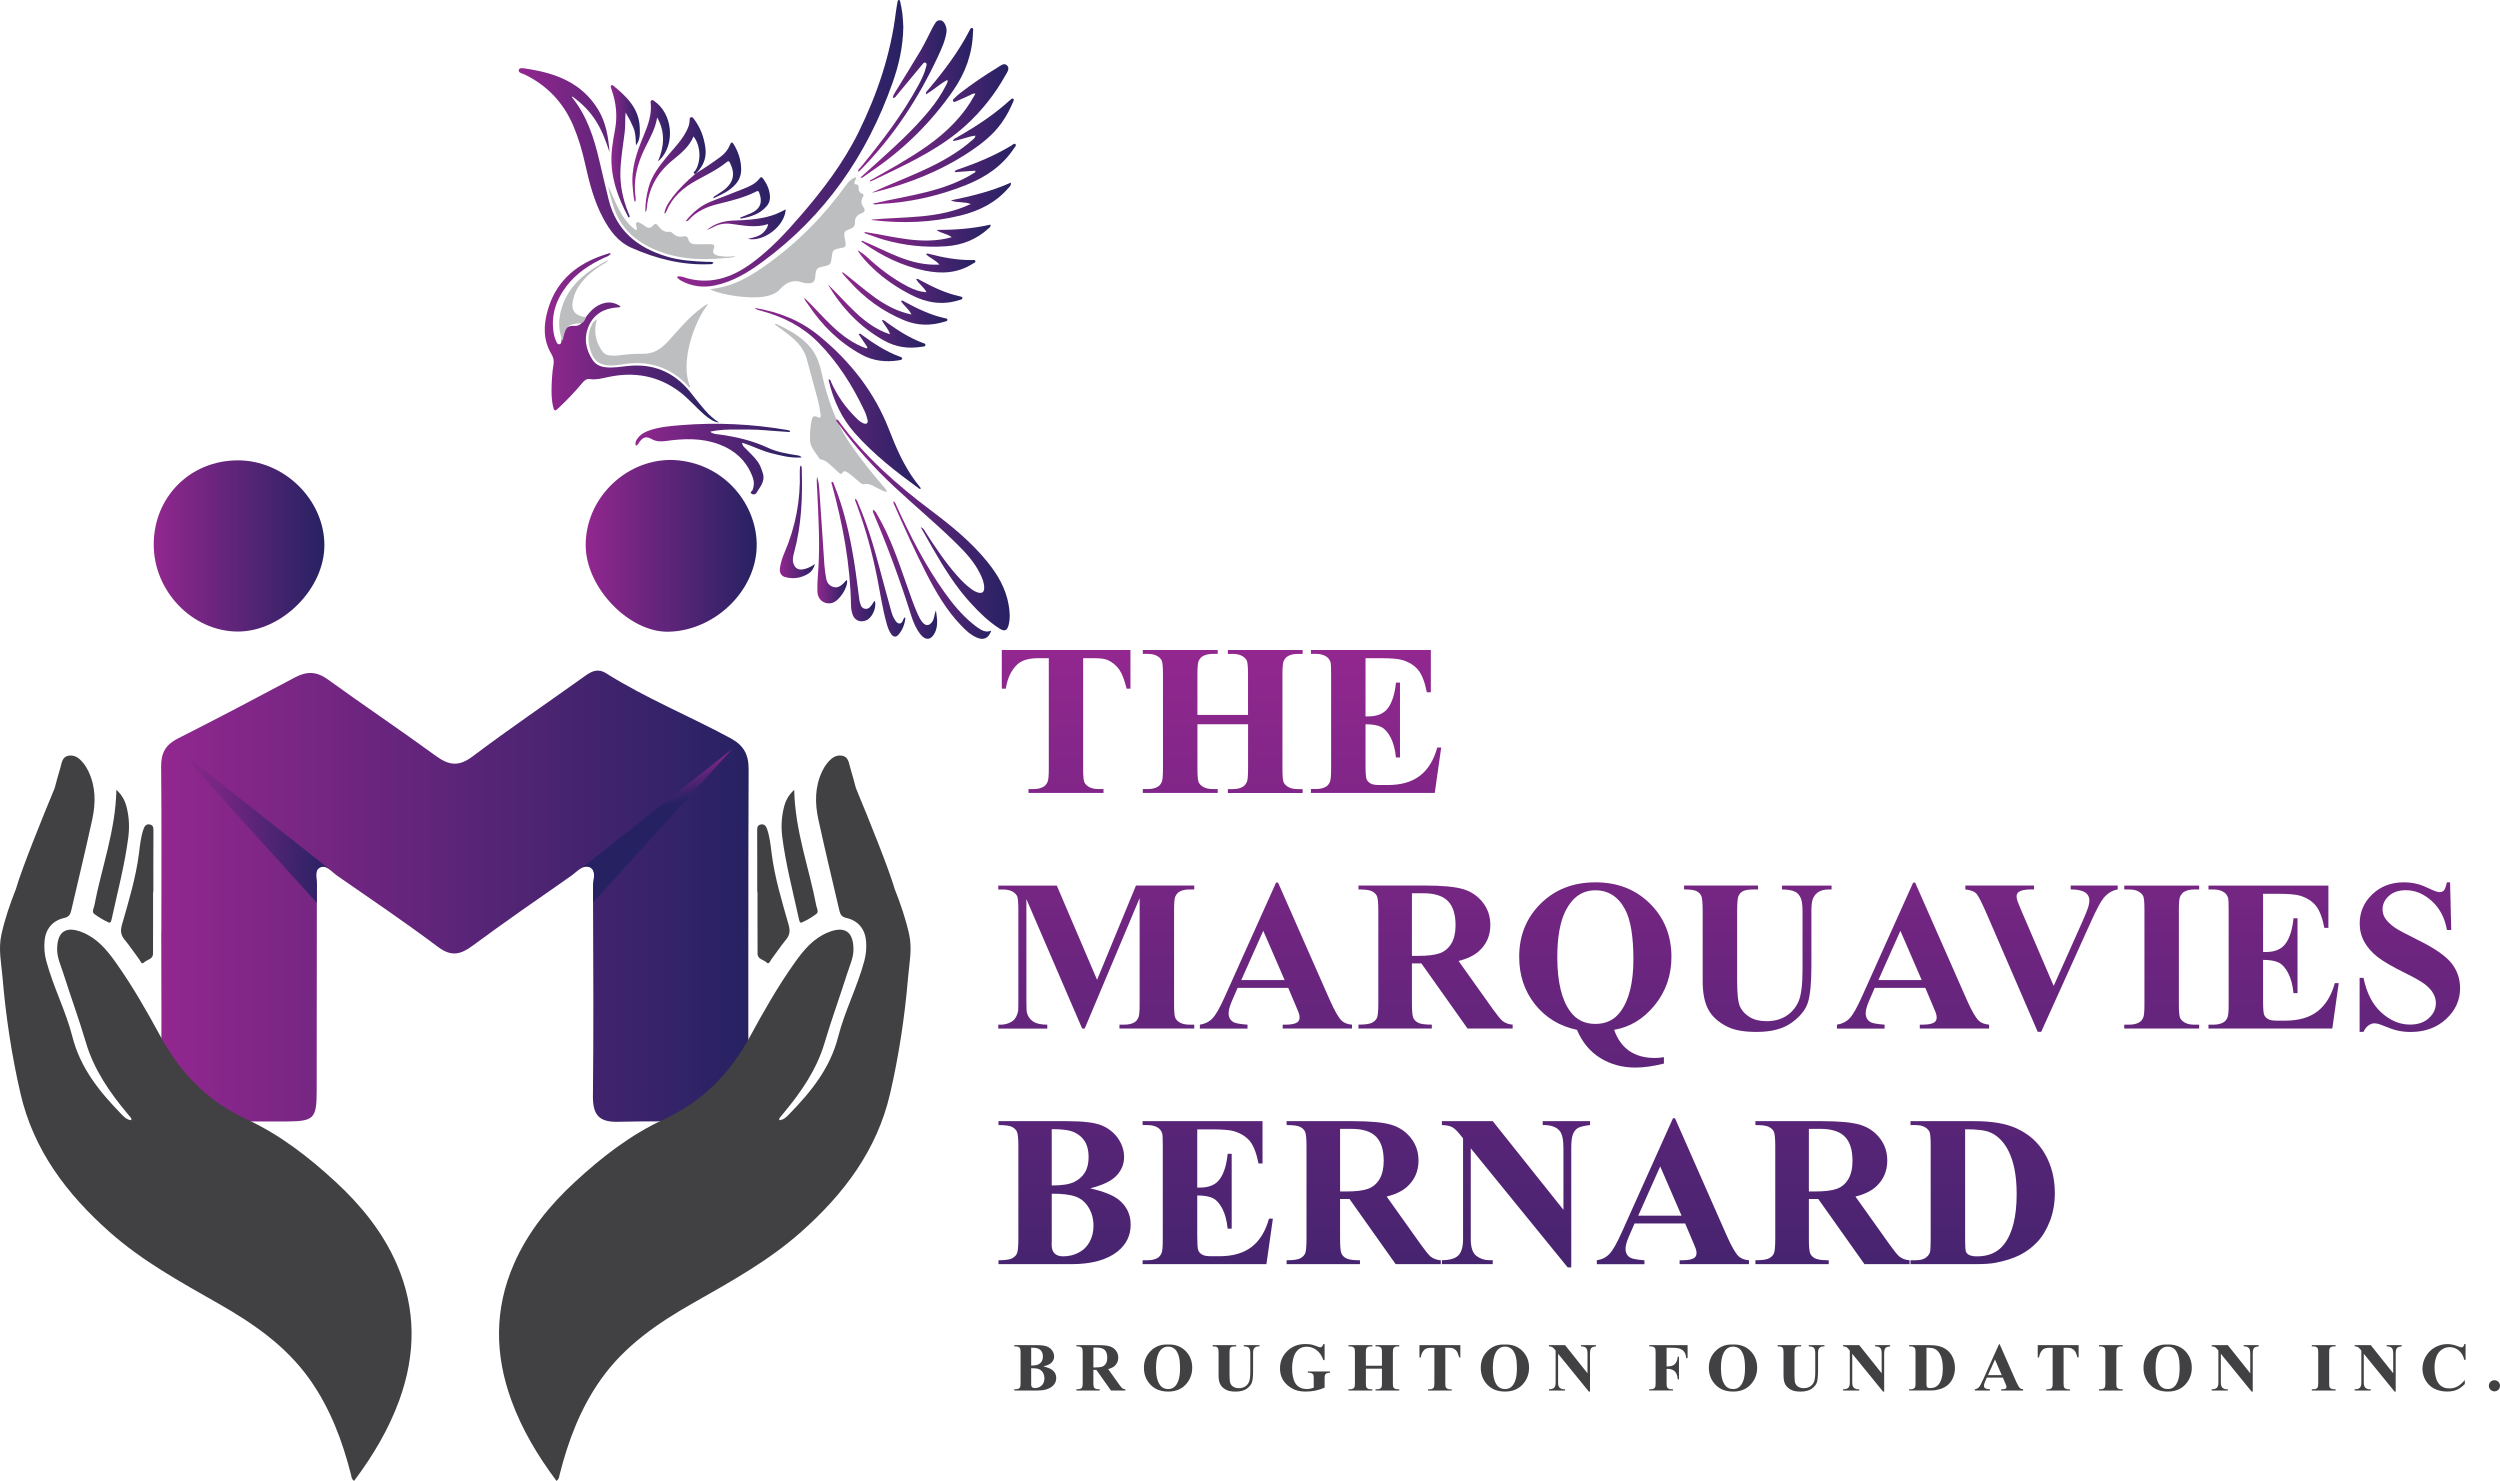 <svg xmlns="http://www.w3.org/2000/svg" width="157" height="93" viewBox="0 0 157 93" fill="none"><g clip-path="url(#clip0_3_1845)"><path d="M47.014 48.323C47.019 47.379 46.708 46.807 45.868 46.355C43.289 44.96 40.558 43.851 38.071 42.286C37.536 41.95 37.151 42.156 36.724 42.462C34.373 44.142 31.984 45.769 29.676 47.506C28.805 48.162 28.187 48.065 27.373 47.471C25.136 45.84 22.835 44.295 20.593 42.672C19.892 42.166 19.279 42.141 18.538 42.535C16.093 43.837 13.641 45.129 11.169 46.378C10.399 46.767 10.111 47.289 10.119 48.14C10.153 51.608 10.133 55.078 10.133 58.547C10.13 58.547 10.129 58.547 10.126 58.547C10.126 62.058 10.164 65.569 10.104 69.077C10.086 70.136 10.48 70.461 11.471 70.445C13.664 70.407 15.857 70.439 18.051 70.427C19.702 70.417 19.884 70.234 19.888 68.552C19.896 64.6 19.892 60.649 19.898 56.697C19.898 56.312 19.898 55.927 19.899 55.543C19.901 55.181 19.736 54.683 20.063 54.495C20.319 54.347 20.537 54.47 20.741 54.638C20.87 54.744 20.995 54.87 21.118 54.956C23.258 56.441 25.418 57.899 27.499 59.462C28.341 60.093 28.915 59.956 29.68 59.39C31.708 57.891 33.782 56.457 35.851 55.017C36.071 54.863 36.308 54.621 36.551 54.496C36.706 54.417 36.863 54.386 37.023 54.455C37.493 54.66 37.239 55.271 37.24 55.698C37.242 56.026 37.243 56.352 37.244 56.68C37.262 60.731 37.279 64.78 37.236 68.831C37.224 69.996 37.606 70.478 38.804 70.448C40.997 70.391 43.19 70.441 45.384 70.428C46.855 70.42 46.994 70.277 46.995 68.769C47.001 61.952 46.984 55.137 47.014 48.323Z" fill="url(#paint0_linear_3_1845)"></path><path d="M14.925 39.661C17.685 39.67 20.379 36.986 20.372 34.233C20.365 31.367 17.826 28.892 14.91 28.91C11.939 28.928 9.667 31.203 9.654 34.176C9.64 37.117 12.075 39.651 14.925 39.661Z" fill="url(#paint1_linear_3_1845)"></path><path d="M41.991 39.672C45.024 39.604 47.751 36.855 47.507 33.841C47.299 31.267 45.136 28.924 42.096 28.883C39.179 28.909 36.739 31.396 36.782 34.297C36.822 36.938 39.526 39.727 41.991 39.672Z" fill="url(#paint2_linear_3_1845)"></path><path d="M36.553 54.495C36.708 54.416 36.865 54.384 37.024 54.453C37.494 54.658 37.24 55.27 37.242 55.696C37.243 56.024 37.245 56.351 37.246 56.679L45.989 47.029L36.553 54.495Z" fill="url(#paint3_linear_3_1845)"></path><path d="M11.137 47.027L19.896 56.697C19.896 56.312 19.896 55.927 19.898 55.543C19.899 55.181 19.734 54.683 20.061 54.495C20.318 54.347 20.536 54.47 20.739 54.638L20.734 54.624L11.137 47.027Z" fill="url(#paint4_linear_3_1845)"></path><path d="M47.554 56.009C47.554 54.729 47.558 53.447 47.55 52.167C47.548 51.979 47.561 51.823 47.772 51.778C48.006 51.728 48.111 51.885 48.175 52.073C48.339 52.555 48.392 53.06 48.454 53.561C48.647 55.107 49.103 56.59 49.527 58.081C49.63 58.443 49.606 58.716 49.362 59.009C49.039 59.397 48.763 59.823 48.457 60.226C48.376 60.331 48.294 60.599 48.15 60.451C47.965 60.259 47.579 60.249 47.576 59.899C47.568 58.602 47.572 57.307 47.572 56.01C47.565 56.009 47.56 56.009 47.554 56.009Z" fill="#414042"></path><path d="M49.877 49.601C49.927 52.174 50.809 54.484 51.263 56.878C51.297 57.051 51.441 57.266 51.259 57.4C50.978 57.61 50.669 57.793 50.348 57.935C50.226 57.989 50.187 57.791 50.165 57.684C49.796 55.985 49.349 54.303 49.128 52.575C49.05 51.969 49.074 51.362 49.215 50.763C49.312 50.347 49.475 49.968 49.877 49.601Z" fill="#414042"></path><path d="M57.098 58.695C56.882 57.708 56.555 56.765 56.189 55.836C55.8 54.51 54.591 51.521 53.752 49.495C53.637 49.067 53.525 48.64 53.396 48.218C53.306 47.924 53.289 47.537 52.9 47.461C52.463 47.375 52.166 47.651 51.918 47.967C51.804 48.111 51.71 48.276 51.631 48.442C51.165 49.419 51.172 50.446 51.394 51.465C51.81 53.378 52.271 55.28 52.714 57.187C52.771 57.429 52.859 57.584 53.155 57.649C53.902 57.815 54.336 58.364 54.392 59.127C54.421 59.532 54.389 59.934 54.283 60.331C53.849 61.965 53.052 63.481 52.636 65.114C52.134 67.086 50.928 68.568 49.562 69.97C49.393 70.143 49.222 70.331 48.935 70.347C48.942 70.277 48.934 70.237 48.949 70.216C49.021 70.124 49.1 70.035 49.175 69.945C50.297 68.603 51.281 67.188 51.788 65.478C52.223 64.007 52.753 62.563 53.217 61.099C53.374 60.605 53.607 60.126 53.598 59.585C53.58 58.485 53.03 58.135 52.002 58.554C51.079 58.931 50.48 59.651 49.927 60.428C48.867 61.917 47.963 63.504 47.095 65.104C45.836 67.424 44.11 69.178 41.685 70.299C39.6 71.263 37.791 72.669 36.108 74.223C34.505 75.704 33.146 77.376 32.268 79.392C31.042 82.211 31.067 85.056 32.109 87.927C32.777 89.769 33.767 91.421 34.948 93.001C35.124 92.871 35.109 92.741 35.137 92.632C35.679 90.49 36.446 88.445 37.736 86.626C39.229 84.516 41.298 83.098 43.5 81.846C45.865 80.5 48.253 79.191 50.304 77.37C52.986 74.988 55.077 72.245 55.903 68.658C56.458 66.25 56.822 63.82 57.029 61.363C57.104 60.478 57.297 59.603 57.098 58.695Z" fill="#414042"></path><path d="M9.631 56.009C9.631 54.729 9.627 53.447 9.636 52.167C9.637 51.979 9.624 51.823 9.414 51.778C9.179 51.728 9.074 51.885 9.01 52.073C8.847 52.555 8.794 53.06 8.731 53.561C8.539 55.107 8.082 56.59 7.658 58.081C7.556 58.443 7.579 58.716 7.823 59.009C8.146 59.397 8.422 59.823 8.729 60.226C8.809 60.331 8.891 60.599 9.035 60.451C9.221 60.259 9.606 60.249 9.609 59.899C9.617 58.602 9.613 57.307 9.613 56.01C9.619 56.009 9.626 56.009 9.631 56.009Z" fill="#414042"></path><path d="M7.309 49.601C7.259 52.174 6.377 54.484 5.922 56.878C5.889 57.051 5.745 57.266 5.926 57.4C6.208 57.61 6.517 57.793 6.837 57.935C6.959 57.989 6.998 57.791 7.02 57.684C7.389 55.985 7.837 54.303 8.058 52.575C8.135 51.969 8.112 51.362 7.97 50.763C7.873 50.347 7.71 49.968 7.309 49.601Z" fill="#414042"></path><path d="M0.087 58.695C0.304 57.708 0.631 56.765 0.997 55.836C1.385 54.51 2.594 51.521 3.433 49.495C3.548 49.067 3.661 48.64 3.79 48.218C3.88 47.924 3.896 47.537 4.286 47.461C4.723 47.375 5.019 47.651 5.268 47.967C5.381 48.111 5.476 48.276 5.555 48.442C6.021 49.419 6.014 50.446 5.792 51.465C5.376 53.378 4.914 55.28 4.472 57.187C4.415 57.429 4.326 57.584 4.031 57.649C3.283 57.815 2.849 58.364 2.794 59.127C2.765 59.532 2.797 59.934 2.902 60.331C3.336 61.965 4.133 63.481 4.549 65.114C5.051 67.086 6.258 68.568 7.624 69.97C7.793 70.143 7.963 70.331 8.25 70.347C8.243 70.277 8.252 70.237 8.236 70.216C8.164 70.124 8.085 70.035 8.01 69.945C6.889 68.603 5.904 67.188 5.398 65.478C4.963 64.007 4.433 62.563 3.968 61.099C3.812 60.605 3.579 60.126 3.587 59.585C3.605 58.485 4.156 58.135 5.183 58.554C6.107 58.931 6.706 59.651 7.259 60.428C8.318 61.917 9.222 63.504 10.09 65.104C11.349 67.424 13.076 69.178 15.501 70.299C17.585 71.263 19.395 72.669 21.078 74.223C22.681 75.704 24.04 77.376 24.918 79.392C26.143 82.211 26.118 85.056 25.077 87.927C24.409 89.769 23.419 91.421 22.237 93.001C22.061 92.871 22.076 92.741 22.049 92.632C21.506 90.49 20.74 88.445 19.45 86.626C17.957 84.516 15.888 83.098 13.686 81.846C11.32 80.5 8.933 79.191 6.882 77.37C4.2 74.988 2.109 72.245 1.283 68.658C0.728 66.25 0.363 63.82 0.157 61.363C0.082 60.478 -0.112 59.603 0.087 58.695Z" fill="#414042"></path><path d="M70.992 40.818V43.248H70.754C70.612 42.687 70.456 42.285 70.282 42.04C70.11 41.795 69.873 41.599 69.572 41.454C69.404 41.375 69.111 41.335 68.69 41.335H68.021V48.262C68.021 48.721 68.046 49.008 68.097 49.123C68.148 49.237 68.247 49.338 68.395 49.424C68.543 49.51 68.746 49.553 69.002 49.553H69.3V49.798H64.59V49.553H64.888C65.149 49.553 65.36 49.507 65.519 49.414C65.634 49.352 65.724 49.247 65.791 49.096C65.84 48.99 65.865 48.712 65.865 48.262V41.335H65.214C64.608 41.335 64.169 41.464 63.894 41.72C63.509 42.077 63.266 42.588 63.165 43.249H62.912V40.819H70.992V40.818Z" fill="url(#paint5_linear_3_1845)"></path><path d="M75.199 45.48V48.262C75.199 48.721 75.224 49.008 75.275 49.123C75.327 49.237 75.425 49.338 75.574 49.424C75.722 49.51 75.922 49.553 76.174 49.553H76.472V49.798H71.767V49.553H72.066C72.326 49.553 72.537 49.507 72.696 49.414C72.811 49.352 72.9 49.247 72.961 49.096C73.01 48.99 73.035 48.712 73.035 48.262V42.355C73.035 41.896 73.01 41.609 72.961 41.494C72.913 41.38 72.814 41.28 72.666 41.193C72.517 41.107 72.318 41.064 72.066 41.064H71.767V40.819H76.472V41.064H76.174C75.913 41.064 75.703 41.111 75.543 41.204C75.428 41.266 75.338 41.371 75.271 41.522C75.223 41.629 75.198 41.907 75.198 42.356V44.899H78.376V42.356C78.376 41.897 78.352 41.611 78.302 41.496C78.254 41.381 78.154 41.281 78.004 41.194C77.855 41.108 77.652 41.065 77.401 41.065H77.109V40.82H81.806V41.065H81.514C81.249 41.065 81.038 41.112 80.883 41.205C80.768 41.267 80.678 41.373 80.611 41.523C80.563 41.63 80.538 41.908 80.538 42.358V48.264C80.538 48.724 80.561 49.01 80.611 49.125C80.66 49.24 80.76 49.341 80.909 49.427C81.059 49.513 81.261 49.556 81.513 49.556H81.805V49.801H77.11V49.556H77.403C77.667 49.556 77.878 49.51 78.034 49.417C78.149 49.355 78.239 49.25 78.305 49.099C78.354 48.992 78.379 48.714 78.379 48.264V45.483H75.199V45.48Z" fill="url(#paint6_linear_3_1845)"></path><path d="M85.755 41.334V44.989H85.934C86.504 44.989 86.919 44.81 87.175 44.452C87.432 44.095 87.596 43.566 87.666 42.868H87.919V47.57H87.666C87.614 47.058 87.501 46.638 87.331 46.312C87.16 45.985 86.962 45.765 86.737 45.653C86.511 45.541 86.184 45.484 85.755 45.484V48.014C85.755 48.508 85.776 48.811 85.819 48.922C85.861 49.033 85.94 49.123 86.055 49.193C86.17 49.264 86.356 49.3 86.612 49.3H87.15C87.991 49.3 88.665 49.106 89.171 48.717C89.677 48.328 90.042 47.737 90.262 46.943H90.507L90.103 49.797H82.326V49.551H82.624C82.885 49.551 83.096 49.506 83.255 49.413C83.371 49.351 83.459 49.246 83.52 49.095C83.569 48.988 83.594 48.71 83.594 48.26V42.354C83.594 41.948 83.583 41.698 83.561 41.605C83.516 41.45 83.434 41.331 83.315 41.248C83.147 41.125 82.917 41.062 82.624 41.062H82.326V40.818H89.857V43.473H89.605C89.476 42.824 89.296 42.359 89.064 42.076C88.832 41.793 88.504 41.586 88.079 41.453C87.831 41.374 87.367 41.334 86.686 41.334H85.755Z" fill="url(#paint7_linear_3_1845)"></path><path d="M68.896 61.534L71.338 55.613H74.999V55.858H74.707C74.442 55.858 74.229 55.905 74.07 55.998C73.96 56.06 73.872 56.164 73.806 56.309C73.757 56.416 73.732 56.691 73.732 57.137V63.057C73.732 63.517 73.756 63.803 73.806 63.918C73.854 64.033 73.954 64.134 74.104 64.22C74.254 64.306 74.456 64.349 74.707 64.349H74.999V64.594H70.302V64.349H70.594C70.859 64.349 71.073 64.303 71.231 64.21C71.342 64.148 71.43 64.043 71.496 63.892C71.544 63.785 71.569 63.507 71.569 63.057V56.402L68.119 64.594H67.96L64.457 56.462V62.786C64.457 63.227 64.468 63.499 64.49 63.601C64.547 63.823 64.673 64.002 64.865 64.141C65.058 64.279 65.358 64.35 65.77 64.35V64.595H62.692V64.35H62.785C62.984 64.354 63.17 64.322 63.342 64.254C63.514 64.187 63.645 64.094 63.733 63.979C63.822 63.864 63.89 63.704 63.938 63.496C63.947 63.448 63.952 63.222 63.952 62.821V57.138C63.952 56.683 63.927 56.399 63.879 56.287C63.83 56.175 63.73 56.075 63.581 55.99C63.43 55.904 63.228 55.861 62.977 55.861H62.692V55.616H66.368L68.896 61.534Z" fill="url(#paint8_linear_3_1845)"></path><path d="M80.9 62.037H77.722L77.343 62.912C77.22 63.204 77.157 63.445 77.157 63.634C77.157 63.886 77.258 64.072 77.462 64.191C77.582 64.261 77.876 64.314 78.344 64.35V64.595H75.352V64.35C75.675 64.301 75.94 64.167 76.148 63.949C76.356 63.73 76.612 63.279 76.917 62.595L80.136 55.429H80.262L83.507 62.793C83.816 63.49 84.071 63.929 84.269 64.111C84.419 64.248 84.632 64.326 84.906 64.349V64.594H80.553V64.349H80.732C81.081 64.349 81.327 64.3 81.468 64.203C81.565 64.133 81.614 64.032 81.614 63.899C81.614 63.82 81.6 63.738 81.574 63.654C81.565 63.614 81.499 63.449 81.374 63.157L80.9 62.037ZM80.674 61.547L79.333 58.454L77.953 61.547H80.674Z" fill="url(#paint9_linear_3_1845)"></path><path d="M88.669 60.5V63.016C88.669 63.502 88.699 63.807 88.759 63.933C88.819 64.059 88.924 64.16 89.074 64.235C89.223 64.31 89.505 64.347 89.917 64.347V64.592H85.312V64.347C85.728 64.347 86.009 64.308 86.158 64.231C86.306 64.153 86.41 64.054 86.47 63.929C86.529 63.806 86.558 63.502 86.558 63.016V57.188C86.558 56.702 86.528 56.396 86.47 56.27C86.41 56.145 86.305 56.045 86.155 55.969C86.004 55.894 85.724 55.857 85.312 55.857V55.612H89.492C90.581 55.612 91.377 55.687 91.882 55.837C92.386 55.988 92.797 56.265 93.116 56.669C93.433 57.073 93.594 57.547 93.594 58.089C93.594 58.751 93.356 59.298 92.877 59.732C92.572 60.006 92.145 60.211 91.597 60.348L93.76 63.387C94.043 63.78 94.244 64.025 94.364 64.121C94.545 64.258 94.755 64.333 94.995 64.347V64.592H92.162L89.262 60.5H88.669ZM88.669 56.096V60.029H89.047C89.662 60.029 90.122 59.972 90.427 59.86C90.732 59.748 90.972 59.545 91.147 59.252C91.321 58.958 91.409 58.575 91.409 58.103C91.409 57.419 91.248 56.913 90.928 56.586C90.607 56.259 90.09 56.096 89.379 56.096H88.669Z" fill="url(#paint10_linear_3_1845)"></path><path d="M101.369 64.672C101.573 65.259 101.889 65.701 102.317 65.997C102.747 66.293 103.284 66.441 103.93 66.441C104.107 66.441 104.295 66.423 104.494 66.388V66.793C103.826 66.96 103.23 67.044 102.703 67.044C101.881 67.044 101.144 66.844 100.497 66.442C99.849 66.041 99.361 65.451 99.034 64.674C97.945 64.444 97.069 63.913 96.403 63.078C95.738 62.244 95.405 61.248 95.405 60.092C95.405 58.749 95.856 57.634 96.758 56.744C97.661 55.854 98.806 55.41 100.196 55.41C101.58 55.41 102.722 55.855 103.619 56.748C104.518 57.639 104.966 58.755 104.966 60.092C104.966 61.257 104.614 62.27 103.911 63.131C103.208 63.992 102.359 64.505 101.369 64.672ZM100.187 55.911C99.392 55.911 98.776 56.323 98.343 57.149C97.98 57.843 97.798 58.829 97.798 60.109C97.798 61.646 98.07 62.785 98.615 63.526C98.995 64.043 99.519 64.302 100.187 64.302C100.86 64.302 101.384 64.048 101.76 63.54C102.303 62.812 102.577 61.718 102.577 60.256C102.577 58.817 102.406 57.775 102.065 57.13C101.641 56.318 101.014 55.911 100.187 55.911Z" fill="url(#paint11_linear_3_1845)"></path><path d="M105.76 55.613H110.405V55.858H110.174C109.824 55.858 109.585 55.894 109.454 55.967C109.324 56.041 109.231 56.14 109.175 56.269C109.12 56.398 109.092 56.718 109.092 57.23V61.626C109.092 62.43 109.153 62.962 109.275 63.222C109.397 63.482 109.597 63.7 109.876 63.871C110.154 64.043 110.507 64.13 110.931 64.13C111.418 64.13 111.832 64.02 112.175 63.802C112.517 63.583 112.774 63.282 112.944 62.898C113.115 62.513 113.199 61.845 113.199 60.892V57.23C113.199 56.828 113.158 56.54 113.073 56.369C112.989 56.197 112.883 56.077 112.754 56.012C112.555 55.911 112.275 55.859 111.911 55.859V55.614H115.023V55.859H114.837C114.585 55.859 114.375 55.911 114.206 56.012C114.038 56.113 113.916 56.265 113.841 56.468C113.785 56.61 113.756 56.864 113.756 57.23V60.64C113.756 61.694 113.686 62.457 113.546 62.925C113.407 63.392 113.068 63.823 112.528 64.216C111.989 64.609 111.253 64.805 110.318 64.805C109.54 64.805 108.938 64.701 108.514 64.494C107.934 64.212 107.525 63.849 107.287 63.407C107.048 62.966 106.928 62.372 106.928 61.626V57.23C106.928 56.713 106.899 56.392 106.842 56.266C106.785 56.14 106.685 56.041 106.544 55.965C106.402 55.89 106.142 55.854 105.76 55.858V55.613Z" fill="url(#paint12_linear_3_1845)"></path><path d="M120.909 62.037H117.731L117.353 62.912C117.229 63.204 117.167 63.445 117.167 63.634C117.167 63.886 117.268 64.072 117.472 64.191C117.591 64.261 117.885 64.314 118.354 64.35V64.595H115.361V64.35C115.684 64.301 115.949 64.167 116.157 63.949C116.365 63.73 116.622 63.279 116.927 62.595L120.145 55.429H120.271L123.516 62.793C123.825 63.49 124.08 63.929 124.279 64.111C124.428 64.248 124.642 64.326 124.915 64.349V64.594H120.563V64.349H120.741C121.091 64.349 121.336 64.3 121.478 64.203C121.575 64.133 121.623 64.032 121.623 63.899C121.623 63.82 121.609 63.738 121.583 63.654C121.573 63.614 121.508 63.449 121.383 63.157L120.909 62.037ZM120.683 61.547L119.344 58.454L117.964 61.547H120.683Z" fill="url(#paint13_linear_3_1845)"></path><path d="M132.992 55.613V55.858C132.665 55.911 132.372 56.085 132.116 56.381C131.93 56.603 131.654 57.12 131.287 57.937L128.188 64.797H127.968L124.883 57.659C124.512 56.798 124.263 56.293 124.137 56.142C124.011 55.992 123.773 55.897 123.423 55.857V55.612H127.735V55.857H127.59C127.2 55.857 126.935 55.905 126.794 56.002C126.693 56.069 126.641 56.165 126.641 56.294C126.641 56.373 126.659 56.467 126.694 56.575C126.73 56.683 126.849 56.974 127.053 57.446L128.971 61.916L130.749 57.935C130.961 57.454 131.091 57.131 131.141 56.968C131.19 56.805 131.213 56.666 131.213 56.551C131.213 56.419 131.178 56.302 131.108 56.2C131.037 56.099 130.933 56.021 130.796 55.969C130.606 55.894 130.353 55.857 130.04 55.857V55.612H132.992V55.613Z" fill="url(#paint14_linear_3_1845)"></path><path d="M138.107 64.349V64.593H133.404V64.349H133.702C133.963 64.349 134.174 64.303 134.333 64.21C134.448 64.148 134.537 64.043 134.599 63.892C134.648 63.785 134.671 63.507 134.671 63.057V57.151C134.671 56.691 134.648 56.405 134.599 56.29C134.551 56.175 134.452 56.075 134.304 55.988C134.156 55.902 133.956 55.859 133.704 55.859H133.405V55.614H138.107V55.859H137.809C137.549 55.859 137.338 55.907 137.178 55.999C137.063 56.062 136.973 56.167 136.907 56.318C136.858 56.424 136.833 56.702 136.833 57.152V63.059C136.833 63.518 136.858 63.805 136.909 63.919C136.961 64.034 137.059 64.135 137.208 64.221C137.356 64.307 137.556 64.35 137.808 64.35H138.107V64.349Z" fill="url(#paint15_linear_3_1845)"></path><path d="M142.121 56.129V59.786H142.3C142.872 59.786 143.285 59.607 143.541 59.249C143.798 58.892 143.962 58.363 144.032 57.666H144.285V62.367H144.032C143.98 61.855 143.867 61.435 143.697 61.109C143.526 60.782 143.328 60.562 143.103 60.45C142.877 60.338 142.55 60.281 142.121 60.281V62.811C142.121 63.305 142.142 63.608 142.185 63.719C142.227 63.83 142.306 63.919 142.421 63.99C142.536 64.061 142.722 64.097 142.978 64.097H143.516C144.357 64.097 145.031 63.903 145.537 63.514C146.043 63.125 146.408 62.534 146.628 61.74H146.873L146.469 64.593H138.692V64.349H138.991C139.251 64.349 139.462 64.303 139.621 64.21C139.737 64.148 139.825 64.043 139.888 63.892C139.936 63.785 139.96 63.507 139.96 63.057V57.151C139.96 56.745 139.949 56.495 139.926 56.402C139.882 56.247 139.8 56.128 139.681 56.045C139.513 55.922 139.283 55.859 138.991 55.859H138.692V55.614H146.223V58.27H145.971C145.842 57.621 145.663 57.156 145.43 56.873C145.198 56.59 144.87 56.383 144.445 56.25C144.197 56.171 143.733 56.131 143.052 56.131H142.121V56.129Z" fill="url(#paint16_linear_3_1845)"></path><path d="M153.865 55.408L153.938 58.402H153.667C153.538 57.652 153.223 57.048 152.721 56.59C152.219 56.133 151.675 55.905 151.092 55.905C150.641 55.905 150.283 56.026 150.02 56.266C149.756 56.507 149.625 56.784 149.625 57.098C149.625 57.296 149.672 57.473 149.763 57.628C149.892 57.836 150.097 58.041 150.38 58.244C150.588 58.389 151.068 58.648 151.82 59.019C152.872 59.535 153.582 60.024 153.949 60.483C154.313 60.943 154.493 61.467 154.493 62.059C154.493 62.81 154.2 63.456 153.614 63.997C153.027 64.538 152.284 64.808 151.381 64.808C151.099 64.808 150.831 64.779 150.579 64.722C150.326 64.665 150.01 64.556 149.63 64.397C149.418 64.308 149.243 64.264 149.106 64.264C148.991 64.264 148.869 64.308 148.741 64.397C148.612 64.486 148.51 64.62 148.429 64.801H148.184V61.41H148.429C148.623 62.364 148.999 63.092 149.554 63.593C150.108 64.094 150.707 64.344 151.348 64.344C151.843 64.344 152.238 64.21 152.532 63.94C152.826 63.67 152.973 63.358 152.973 62.999C152.973 62.787 152.918 62.581 152.804 62.383C152.692 62.184 152.52 61.996 152.29 61.817C152.059 61.639 151.653 61.406 151.069 61.118C150.251 60.717 149.663 60.375 149.304 60.092C148.946 59.809 148.671 59.494 148.478 59.145C148.285 58.796 148.189 58.411 148.189 57.992C148.189 57.277 148.453 56.668 148.978 56.164C149.505 55.66 150.168 55.41 150.968 55.41C151.261 55.41 151.544 55.446 151.818 55.516C152.026 55.569 152.28 55.667 152.578 55.811C152.876 55.955 153.086 56.027 153.205 56.027C153.32 56.027 153.41 55.991 153.477 55.92C153.543 55.85 153.604 55.68 153.662 55.411H153.865V55.408Z" fill="url(#paint17_linear_3_1845)"></path><path d="M68.465 74.627C69.319 74.826 69.918 75.066 70.263 75.349C70.758 75.751 71.006 76.272 71.006 76.912C71.006 77.587 70.734 78.146 70.19 78.588C69.521 79.122 68.551 79.389 67.276 79.389H62.705V79.144C63.121 79.144 63.402 79.105 63.55 79.028C63.699 78.95 63.803 78.851 63.862 78.726C63.922 78.603 63.953 78.299 63.953 77.813V71.985C63.953 71.499 63.922 71.193 63.862 71.067C63.803 70.942 63.697 70.842 63.548 70.766C63.397 70.691 63.116 70.654 62.705 70.654V70.409H67.017C68.047 70.409 68.778 70.5 69.206 70.684C69.635 70.867 69.973 71.141 70.222 71.505C70.47 71.869 70.593 72.256 70.593 72.667C70.593 73.1 70.436 73.485 70.122 73.823C69.81 74.161 69.256 74.429 68.465 74.627ZM66.05 74.965V77.845L66.044 78.175C66.044 78.413 66.105 78.593 66.227 78.715C66.349 78.837 66.529 78.898 66.767 78.898C67.121 78.898 67.447 78.819 67.746 78.662C68.044 78.506 68.273 78.278 68.433 77.98C68.592 77.683 68.671 77.35 68.671 76.984C68.671 76.564 68.574 76.188 68.379 75.855C68.184 75.521 67.917 75.288 67.576 75.156C67.235 75.024 66.727 74.96 66.05 74.965ZM66.05 74.448C66.679 74.448 67.142 74.378 67.44 74.237C67.738 74.096 67.967 73.896 68.126 73.64C68.286 73.384 68.365 73.058 68.365 72.66C68.365 72.263 68.286 71.938 68.129 71.683C67.972 71.43 67.748 71.236 67.455 71.103C67.163 70.971 66.694 70.907 66.049 70.911V74.448H66.05Z" fill="url(#paint18_linear_3_1845)"></path><path d="M75.187 70.925V74.58H75.365C75.935 74.58 76.35 74.401 76.606 74.043C76.863 73.686 77.027 73.157 77.097 72.46H77.35V77.161H77.097C77.045 76.649 76.932 76.23 76.762 75.903C76.591 75.576 76.393 75.356 76.168 75.244C75.942 75.132 75.615 75.075 75.187 75.075V77.605C75.187 78.099 75.207 78.402 75.249 78.513C75.291 78.624 75.37 78.714 75.485 78.784C75.6 78.855 75.786 78.891 76.042 78.891H76.58C77.421 78.891 78.094 78.697 78.6 78.308C79.107 77.919 79.471 77.328 79.692 76.534H79.937L79.532 79.388H71.756V79.143H72.054C72.315 79.143 72.526 79.097 72.685 79.004C72.8 78.942 72.889 78.837 72.95 78.686C72.999 78.579 73.023 78.301 73.023 77.852V71.945C73.023 71.539 73.012 71.289 72.99 71.196C72.946 71.041 72.864 70.922 72.745 70.839C72.577 70.716 72.347 70.654 72.054 70.654H71.756V70.409H79.287V73.064H79.034C78.906 72.415 78.725 71.95 78.494 71.667C78.262 71.384 77.933 71.177 77.508 71.044C77.26 70.965 76.795 70.925 76.114 70.925H75.187Z" fill="url(#paint19_linear_3_1845)"></path><path d="M84.157 75.297V77.813C84.157 78.299 84.186 78.604 84.247 78.73C84.307 78.856 84.412 78.957 84.562 79.032C84.712 79.107 84.993 79.144 85.405 79.144V79.389H80.8V79.144C81.216 79.144 81.497 79.105 81.646 79.028C81.794 78.95 81.898 78.851 81.958 78.726C82.017 78.603 82.048 78.299 82.048 77.813V71.985C82.048 71.499 82.019 71.193 81.958 71.067C81.898 70.942 81.793 70.842 81.643 70.766C81.492 70.691 81.212 70.654 80.8 70.654V70.409H84.981C86.069 70.409 86.865 70.484 87.37 70.634C87.874 70.785 88.285 71.062 88.604 71.466C88.923 71.87 89.082 72.344 89.082 72.886C89.082 73.547 88.844 74.096 88.365 74.529C88.06 74.803 87.633 75.007 87.084 75.145L89.247 78.184C89.53 78.577 89.731 78.822 89.85 78.918C90.032 79.055 90.241 79.13 90.481 79.144V79.389H87.648L84.749 75.297H84.157ZM84.157 70.892V74.825H84.535C85.15 74.825 85.61 74.768 85.915 74.656C86.22 74.544 86.46 74.341 86.635 74.047C86.809 73.754 86.897 73.37 86.897 72.898C86.897 72.215 86.736 71.708 86.416 71.382C86.095 71.055 85.578 70.892 84.867 70.892H84.157Z" fill="url(#paint20_linear_3_1845)"></path><path d="M93.745 70.409L98.184 75.978V72.117C98.184 71.578 98.106 71.214 97.951 71.023C97.739 70.767 97.382 70.644 96.883 70.652V70.407H99.856V70.652C99.476 70.701 99.219 70.764 99.089 70.841C98.959 70.918 98.858 71.044 98.784 71.218C98.711 71.393 98.675 71.692 98.675 72.115V79.591H98.449L92.364 72.115V77.824C92.364 78.34 92.482 78.689 92.719 78.87C92.956 79.051 93.227 79.141 93.532 79.141H93.744V79.386H90.552V79.141C91.047 79.137 91.392 79.035 91.588 78.837C91.782 78.639 91.88 78.3 91.88 77.824V71.487L91.687 71.249C91.497 71.011 91.33 70.854 91.183 70.778C91.037 70.704 90.826 70.662 90.552 70.652V70.407H93.745V70.409Z" fill="url(#paint21_linear_3_1845)"></path><path d="M105.827 76.833H102.649L102.27 77.708C102.147 78 102.084 78.239 102.084 78.43C102.084 78.682 102.185 78.867 102.389 78.986C102.509 79.057 102.803 79.109 103.271 79.145V79.39H100.28V79.145C100.603 79.097 100.868 78.963 101.076 78.744C101.284 78.525 101.541 78.074 101.846 77.391L105.064 70.225H105.19L108.435 77.589C108.744 78.286 108.999 78.725 109.198 78.906C109.347 79.043 109.561 79.122 109.834 79.144V79.389H105.481V79.144H105.66C106.01 79.144 106.255 79.096 106.397 78.999C106.494 78.928 106.542 78.827 106.542 78.694C106.542 78.615 106.528 78.534 106.502 78.449C106.492 78.409 106.427 78.245 106.302 77.953L105.827 76.833ZM105.601 76.343L104.261 73.25L102.882 76.343H105.601Z" fill="url(#paint22_linear_3_1845)"></path><path d="M113.597 75.297V77.813C113.597 78.299 113.628 78.604 113.686 78.73C113.746 78.856 113.851 78.957 114.001 79.032C114.151 79.107 114.432 79.144 114.844 79.144V79.389H110.239V79.144C110.655 79.144 110.936 79.105 111.085 79.028C111.233 78.95 111.337 78.851 111.397 78.726C111.456 78.603 111.486 78.299 111.486 77.813V71.985C111.486 71.499 111.455 71.193 111.397 71.067C111.337 70.942 111.232 70.842 111.082 70.766C110.932 70.691 110.651 70.654 110.239 70.654V70.409H114.42C115.508 70.409 116.304 70.484 116.809 70.634C117.314 70.785 117.724 71.062 118.043 71.466C118.362 71.87 118.521 72.344 118.521 72.886C118.521 73.547 118.283 74.096 117.804 74.529C117.499 74.803 117.072 75.007 116.523 75.145L118.686 78.184C118.969 78.577 119.17 78.822 119.289 78.918C119.471 79.055 119.681 79.13 119.92 79.144V79.389H117.088L114.188 75.297H113.597ZM113.597 70.892V74.825H113.976C114.59 74.825 115.051 74.768 115.356 74.656C115.661 74.544 115.901 74.341 116.075 74.047C116.25 73.754 116.337 73.37 116.337 72.898C116.337 72.215 116.177 71.708 115.856 71.382C115.536 71.055 115.019 70.892 114.307 70.892H113.597Z" fill="url(#paint23_linear_3_1845)"></path><path d="M119.98 79.389V79.144H120.278C120.539 79.144 120.74 79.104 120.879 79.021C121.017 78.939 121.121 78.829 121.188 78.686C121.228 78.593 121.247 78.315 121.247 77.852V71.945C121.247 71.485 121.224 71.199 121.174 71.084C121.125 70.969 121.027 70.87 120.879 70.782C120.73 70.697 120.53 70.654 120.278 70.654H119.98V70.409H124.008C125.083 70.409 125.948 70.554 126.602 70.846C127.403 71.203 128.01 71.744 128.424 72.468C128.838 73.192 129.044 74.011 129.044 74.924C129.044 75.556 128.943 76.137 128.739 76.67C128.535 77.203 128.272 77.641 127.95 77.987C127.627 78.333 127.254 78.611 126.833 78.822C126.41 79.032 125.894 79.194 125.284 79.309C125.015 79.361 124.589 79.388 124.009 79.388H119.98V79.389ZM123.41 70.919V77.926C123.41 78.297 123.429 78.524 123.463 78.609C123.498 78.693 123.559 78.757 123.642 78.801C123.761 78.867 123.935 78.9 124.159 78.9C124.898 78.9 125.461 78.649 125.851 78.146C126.382 77.467 126.647 76.411 126.647 74.981C126.647 73.828 126.465 72.908 126.103 72.22C125.816 71.682 125.446 71.315 124.995 71.121C124.678 70.98 124.15 70.915 123.41 70.919Z" fill="url(#paint24_linear_3_1845)"></path><path d="M65.525 85.813C65.795 85.877 65.987 85.953 66.096 86.043C66.253 86.17 66.332 86.336 66.332 86.538C66.332 86.753 66.246 86.93 66.073 87.07C65.86 87.24 65.552 87.325 65.148 87.325H63.696V87.247C63.828 87.247 63.918 87.234 63.965 87.21C64.012 87.185 64.045 87.153 64.063 87.114C64.083 87.075 64.092 86.978 64.092 86.823V84.973C64.092 84.82 64.083 84.721 64.063 84.683C64.044 84.642 64.011 84.611 63.963 84.587C63.916 84.564 63.826 84.551 63.696 84.551V84.474H65.064C65.392 84.474 65.623 84.503 65.759 84.561C65.895 84.619 66.003 84.706 66.081 84.821C66.16 84.937 66.199 85.059 66.199 85.19C66.199 85.328 66.149 85.451 66.049 85.557C65.952 85.665 65.776 85.751 65.525 85.813ZM64.758 85.921V86.836L64.755 86.941C64.755 87.017 64.775 87.074 64.813 87.113C64.852 87.151 64.909 87.171 64.985 87.171C65.098 87.171 65.202 87.146 65.296 87.096C65.39 87.046 65.464 86.974 65.514 86.879C65.564 86.785 65.59 86.678 65.59 86.562C65.59 86.429 65.559 86.31 65.497 86.204C65.435 86.098 65.35 86.024 65.242 85.982C65.134 85.939 64.973 85.92 64.758 85.921ZM64.758 85.757C64.958 85.757 65.105 85.734 65.199 85.689C65.293 85.644 65.367 85.581 65.417 85.499C65.466 85.417 65.493 85.314 65.493 85.188C65.493 85.062 65.468 84.958 65.418 84.878C65.368 84.797 65.297 84.735 65.204 84.694C65.112 84.652 64.963 84.631 64.758 84.633V85.757Z" fill="#414042"></path><path d="M68.664 86.026V86.825C68.664 86.978 68.674 87.077 68.693 87.115C68.713 87.156 68.746 87.188 68.793 87.211C68.84 87.234 68.93 87.247 69.061 87.247V87.325H67.598V87.247C67.729 87.247 67.82 87.234 67.867 87.21C67.914 87.185 67.947 87.153 67.965 87.114C67.984 87.075 67.993 86.978 67.993 86.823V84.973C67.993 84.82 67.983 84.721 67.965 84.683C67.946 84.642 67.912 84.611 67.865 84.587C67.818 84.564 67.728 84.551 67.598 84.551V84.474H68.925C69.27 84.474 69.522 84.497 69.683 84.546C69.843 84.593 69.974 84.681 70.076 84.81C70.177 84.939 70.227 85.088 70.227 85.261C70.227 85.471 70.15 85.646 69.999 85.783C69.902 85.87 69.766 85.935 69.593 85.978L70.279 86.942C70.37 87.067 70.433 87.144 70.471 87.176C70.528 87.219 70.596 87.244 70.67 87.248V87.326H69.77L68.85 86.026H68.664ZM68.664 84.629V85.877H68.785C68.98 85.877 69.126 85.859 69.223 85.823C69.32 85.787 69.396 85.723 69.452 85.629C69.507 85.536 69.535 85.415 69.535 85.265C69.535 85.048 69.484 84.887 69.382 84.784C69.281 84.68 69.116 84.629 68.89 84.629H68.664Z" fill="#414042"></path><path d="M73.334 84.435C73.789 84.418 74.159 84.55 74.444 84.832C74.728 85.114 74.871 85.466 74.871 85.889C74.871 86.251 74.765 86.569 74.553 86.844C74.272 87.208 73.875 87.391 73.363 87.391C72.849 87.391 72.452 87.216 72.171 86.869C71.949 86.595 71.838 86.269 71.838 85.892C71.838 85.469 71.982 85.116 72.271 84.833C72.558 84.551 72.913 84.418 73.334 84.435ZM73.359 84.569C73.099 84.569 72.899 84.702 72.763 84.969C72.652 85.188 72.597 85.502 72.597 85.91C72.597 86.396 72.683 86.756 72.853 86.988C72.972 87.15 73.14 87.232 73.354 87.232C73.498 87.232 73.619 87.197 73.716 87.126C73.839 87.037 73.936 86.894 74.004 86.696C74.073 86.5 74.107 86.242 74.107 85.925C74.107 85.549 74.072 85.267 74.001 85.08C73.93 84.893 73.842 84.76 73.732 84.684C73.627 84.608 73.501 84.569 73.359 84.569Z" fill="#414042"></path><path d="M76.159 84.475H77.633V84.552H77.559C77.448 84.552 77.372 84.564 77.331 84.587C77.289 84.611 77.26 84.642 77.242 84.683C77.224 84.723 77.215 84.825 77.215 84.987V86.382C77.215 86.637 77.235 86.805 77.274 86.888C77.312 86.972 77.376 87.039 77.464 87.095C77.552 87.149 77.663 87.176 77.799 87.176C77.953 87.176 78.085 87.142 78.194 87.073C78.304 87.003 78.384 86.908 78.438 86.786C78.493 86.664 78.519 86.453 78.519 86.15V84.987C78.519 84.86 78.505 84.768 78.479 84.714C78.452 84.66 78.418 84.622 78.377 84.601C78.314 84.569 78.225 84.552 78.11 84.552V84.475H79.097V84.552H79.037C78.957 84.552 78.89 84.569 78.838 84.601C78.784 84.633 78.746 84.681 78.721 84.746C78.703 84.79 78.694 84.872 78.694 84.988V86.071C78.694 86.406 78.671 86.648 78.627 86.796C78.583 86.944 78.474 87.081 78.304 87.206C78.132 87.33 77.899 87.392 77.602 87.392C77.355 87.392 77.164 87.359 77.03 87.294C76.845 87.204 76.716 87.089 76.64 86.949C76.564 86.81 76.526 86.621 76.526 86.383V84.988C76.526 84.825 76.516 84.723 76.499 84.683C76.481 84.642 76.449 84.611 76.404 84.587C76.36 84.564 76.277 84.552 76.156 84.554V84.475H76.159Z" fill="#414042"></path><path d="M83.185 84.41V85.415H83.107C83.013 85.139 82.871 84.932 82.684 84.788C82.496 84.645 82.29 84.573 82.067 84.573C81.854 84.573 81.676 84.633 81.535 84.753C81.393 84.874 81.292 85.04 81.234 85.254C81.174 85.469 81.145 85.689 81.145 85.914C81.145 86.187 81.177 86.428 81.242 86.632C81.307 86.839 81.411 86.99 81.555 87.086C81.7 87.183 81.87 87.232 82.069 87.232C82.138 87.232 82.207 87.225 82.281 87.21C82.353 87.194 82.428 87.174 82.502 87.146V86.554C82.502 86.442 82.494 86.37 82.479 86.336C82.464 86.303 82.432 86.274 82.383 86.246C82.335 86.22 82.276 86.206 82.207 86.206H82.134V86.129H83.522V86.206C83.416 86.213 83.343 86.227 83.301 86.249C83.26 86.271 83.228 86.307 83.206 86.357C83.193 86.383 83.186 86.448 83.186 86.552V87.145C83.003 87.226 82.813 87.287 82.616 87.329C82.419 87.37 82.214 87.391 82.002 87.391C81.732 87.391 81.506 87.353 81.327 87.28C81.148 87.207 80.99 87.11 80.853 86.99C80.715 86.869 80.608 86.735 80.531 86.585C80.432 86.392 80.384 86.176 80.384 85.936C80.384 85.507 80.535 85.145 80.837 84.85C81.139 84.554 81.519 84.406 81.977 84.406C82.118 84.406 82.246 84.417 82.36 84.439C82.422 84.45 82.522 84.482 82.661 84.534C82.799 84.587 82.881 84.613 82.906 84.613C82.945 84.613 82.982 84.6 83.016 84.57C83.049 84.541 83.081 84.487 83.109 84.407H83.185V84.41Z" fill="#414042"></path><path d="M85.778 85.954V86.837C85.778 86.983 85.786 87.074 85.801 87.11C85.818 87.146 85.849 87.178 85.896 87.206C85.943 87.233 86.007 87.247 86.086 87.247H86.18V87.325H84.686V87.247H84.781C84.864 87.247 84.931 87.232 84.981 87.203C85.016 87.183 85.046 87.149 85.065 87.102C85.08 87.069 85.089 86.98 85.089 86.837V84.962C85.089 84.817 85.08 84.725 85.065 84.689C85.05 84.653 85.018 84.622 84.971 84.594C84.924 84.566 84.86 84.552 84.781 84.552H84.686V84.475H86.18V84.552H86.086C86.002 84.552 85.936 84.568 85.886 84.597C85.85 84.616 85.821 84.649 85.8 84.698C85.785 84.731 85.776 84.82 85.776 84.962V85.769H86.786V84.962C86.786 84.817 86.779 84.725 86.762 84.689C86.746 84.653 86.715 84.622 86.668 84.594C86.621 84.566 86.556 84.552 86.477 84.552H86.384V84.475H87.874V84.552H87.781C87.697 84.552 87.63 84.568 87.582 84.597C87.546 84.616 87.517 84.649 87.496 84.698C87.481 84.731 87.472 84.82 87.472 84.962V86.837C87.472 86.983 87.479 87.074 87.496 87.11C87.511 87.146 87.543 87.178 87.59 87.206C87.637 87.233 87.702 87.247 87.781 87.247H87.874V87.325H86.384V87.247H86.477C86.561 87.247 86.628 87.232 86.676 87.203C86.712 87.183 86.742 87.149 86.762 87.102C86.778 87.069 86.786 86.98 86.786 86.837V85.954H85.778Z" fill="#414042"></path><path d="M91.71 84.475V85.246H91.633C91.588 85.067 91.539 84.94 91.484 84.862C91.43 84.785 91.353 84.723 91.258 84.677C91.205 84.652 91.111 84.64 90.978 84.64H90.765V86.839C90.765 86.984 90.774 87.075 90.789 87.111C90.805 87.147 90.836 87.179 90.883 87.207C90.93 87.234 90.994 87.248 91.076 87.248H91.17V87.326H89.675V87.248H89.77C89.853 87.248 89.919 87.233 89.969 87.204C90.005 87.185 90.035 87.15 90.055 87.103C90.071 87.07 90.079 86.981 90.079 86.839V84.64H89.872C89.68 84.64 89.54 84.68 89.454 84.761C89.332 84.875 89.254 85.037 89.222 85.247H89.142V84.476H91.71V84.475Z" fill="#414042"></path><path d="M94.488 84.435C94.943 84.418 95.313 84.55 95.598 84.832C95.882 85.114 96.025 85.466 96.025 85.889C96.025 86.251 95.919 86.569 95.707 86.844C95.427 87.208 95.029 87.391 94.517 87.391C94.003 87.391 93.606 87.216 93.325 86.869C93.103 86.595 92.992 86.269 92.992 85.892C92.992 85.469 93.136 85.116 93.425 84.833C93.712 84.551 94.067 84.418 94.488 84.435ZM94.513 84.569C94.253 84.569 94.053 84.702 93.917 84.969C93.806 85.188 93.751 85.502 93.751 85.91C93.751 86.396 93.837 86.756 94.007 86.988C94.126 87.15 94.294 87.232 94.509 87.232C94.653 87.232 94.774 87.197 94.871 87.126C94.995 87.037 95.09 86.894 95.159 86.696C95.229 86.498 95.262 86.242 95.262 85.925C95.262 85.549 95.227 85.267 95.157 85.08C95.086 84.893 94.997 84.76 94.888 84.684C94.781 84.608 94.655 84.569 94.513 84.569Z" fill="#414042"></path><path d="M98.286 84.475L99.695 86.242V85.017C99.695 84.846 99.67 84.731 99.622 84.67C99.554 84.588 99.441 84.55 99.283 84.552V84.475H100.226V84.552C100.106 84.568 100.025 84.588 99.984 84.612C99.942 84.637 99.91 84.677 99.886 84.732C99.863 84.788 99.852 84.883 99.852 85.017V87.391H99.78L97.848 85.017V86.829C97.848 86.992 97.886 87.104 97.96 87.161C98.035 87.218 98.121 87.247 98.218 87.247H98.286V87.325H97.273V87.247C97.429 87.246 97.539 87.214 97.601 87.15C97.664 87.086 97.694 86.98 97.694 86.829V84.818L97.633 84.742C97.572 84.666 97.519 84.616 97.472 84.593C97.427 84.569 97.359 84.555 97.273 84.552V84.475H98.286Z" fill="#414042"></path><path d="M104.662 84.638V85.809H104.744C104.87 85.809 104.974 85.79 105.053 85.752C105.134 85.715 105.201 85.651 105.257 85.561C105.312 85.471 105.348 85.351 105.365 85.197H105.439V86.628H105.365C105.339 86.359 105.265 86.18 105.147 86.093C105.028 86.007 104.894 85.964 104.744 85.964H104.662V86.836C104.662 86.981 104.67 87.073 104.686 87.109C104.702 87.145 104.733 87.176 104.78 87.204C104.827 87.232 104.891 87.246 104.97 87.246H105.064V87.323H103.571V87.246H103.665C103.748 87.246 103.815 87.23 103.865 87.201C103.901 87.182 103.93 87.147 103.949 87.1C103.965 87.067 103.973 86.978 103.973 86.836V84.961C103.973 84.815 103.965 84.724 103.949 84.688C103.934 84.652 103.902 84.62 103.855 84.593C103.808 84.565 103.744 84.551 103.665 84.551H103.571V84.474H105.981V85.291H105.895C105.875 85.099 105.825 84.958 105.744 84.865C105.663 84.772 105.545 84.707 105.393 84.67C105.308 84.649 105.153 84.638 104.926 84.638H104.662Z" fill="#414042"></path><path d="M108.812 84.435C109.267 84.418 109.637 84.55 109.922 84.832C110.206 85.114 110.349 85.466 110.349 85.889C110.349 86.251 110.243 86.569 110.031 86.844C109.751 87.208 109.353 87.391 108.841 87.391C108.327 87.391 107.93 87.216 107.649 86.869C107.427 86.595 107.316 86.269 107.316 85.892C107.316 85.469 107.46 85.116 107.749 84.833C108.037 84.551 108.391 84.418 108.812 84.435ZM108.837 84.569C108.577 84.569 108.377 84.702 108.241 84.969C108.13 85.188 108.075 85.502 108.075 85.91C108.075 86.396 108.161 86.756 108.331 86.988C108.45 87.15 108.618 87.232 108.833 87.232C108.977 87.232 109.098 87.197 109.195 87.126C109.318 87.037 109.414 86.894 109.483 86.696C109.553 86.5 109.586 86.242 109.586 85.925C109.586 85.549 109.551 85.267 109.481 85.08C109.41 84.893 109.321 84.76 109.212 84.684C109.105 84.608 108.979 84.569 108.837 84.569Z" fill="#414042"></path><path d="M111.637 84.475H113.111V84.552H113.037C112.926 84.552 112.85 84.564 112.809 84.587C112.767 84.611 112.738 84.642 112.72 84.683C112.702 84.723 112.693 84.825 112.693 84.987V86.382C112.693 86.637 112.713 86.805 112.752 86.888C112.791 86.972 112.854 87.039 112.942 87.095C113.03 87.149 113.141 87.176 113.277 87.176C113.431 87.176 113.563 87.142 113.672 87.073C113.782 87.003 113.862 86.908 113.916 86.786C113.971 86.664 113.998 86.453 113.998 86.15V84.987C113.998 84.86 113.984 84.768 113.958 84.714C113.932 84.66 113.897 84.622 113.857 84.601C113.793 84.569 113.704 84.552 113.589 84.552V84.475H114.577V84.552H114.517C114.436 84.552 114.37 84.569 114.317 84.601C114.265 84.633 114.226 84.681 114.201 84.746C114.183 84.79 114.173 84.872 114.173 84.988V86.071C114.173 86.406 114.151 86.648 114.106 86.796C114.062 86.944 113.954 87.081 113.783 87.206C113.611 87.33 113.378 87.392 113.082 87.392C112.835 87.392 112.644 87.359 112.509 87.294C112.325 87.204 112.196 87.089 112.119 86.949C112.043 86.81 112.006 86.621 112.006 86.383V84.988C112.006 84.825 111.996 84.723 111.978 84.683C111.96 84.642 111.928 84.611 111.884 84.587C111.838 84.564 111.756 84.552 111.635 84.554V84.475H111.637Z" fill="#414042"></path><path d="M116.76 84.475L118.169 86.242V85.017C118.169 84.846 118.144 84.731 118.096 84.67C118.028 84.588 117.915 84.55 117.757 84.552V84.475H118.7V84.552C118.58 84.568 118.499 84.588 118.458 84.612C118.416 84.637 118.384 84.677 118.361 84.732C118.337 84.788 118.326 84.883 118.326 85.017V87.391H118.254L116.322 85.017V86.829C116.322 86.992 116.36 87.104 116.435 87.161C116.509 87.218 116.595 87.247 116.693 87.247H116.76V87.325H115.747V87.247C115.904 87.246 116.013 87.214 116.075 87.15C116.138 87.086 116.168 86.98 116.168 86.829V84.818L116.107 84.742C116.046 84.666 115.994 84.616 115.946 84.593C115.899 84.569 115.833 84.555 115.747 84.552V84.475H116.76Z" fill="#414042"></path><path d="M119.893 87.325V87.247H119.987C120.07 87.247 120.134 87.234 120.177 87.208C120.221 87.182 120.253 87.147 120.276 87.102C120.288 87.073 120.295 86.984 120.295 86.837V84.962C120.295 84.817 120.288 84.725 120.271 84.689C120.256 84.653 120.224 84.622 120.177 84.594C120.13 84.566 120.066 84.552 119.987 84.552H119.893V84.475H121.171C121.512 84.475 121.787 84.521 121.995 84.613C122.249 84.727 122.441 84.898 122.573 85.128C122.705 85.358 122.77 85.618 122.77 85.907C122.77 86.108 122.738 86.292 122.673 86.461C122.608 86.63 122.525 86.769 122.422 86.879C122.319 86.99 122.202 87.077 122.067 87.143C121.933 87.21 121.769 87.261 121.575 87.298C121.489 87.315 121.354 87.323 121.171 87.323H119.893V87.325ZM120.983 84.637V86.861C120.983 86.978 120.988 87.05 120.999 87.078C121.01 87.106 121.03 87.125 121.056 87.139C121.094 87.16 121.149 87.171 121.22 87.171C121.454 87.171 121.633 87.091 121.756 86.931C121.924 86.716 122.009 86.381 122.009 85.927C122.009 85.561 121.952 85.269 121.835 85.051C121.744 84.879 121.627 84.763 121.483 84.702C121.385 84.656 121.217 84.635 120.983 84.637Z" fill="#414042"></path><path d="M125.78 86.513H124.771L124.652 86.79C124.613 86.883 124.592 86.959 124.592 87.02C124.592 87.1 124.624 87.158 124.689 87.197C124.726 87.219 124.821 87.236 124.969 87.247V87.325H124.019V87.247C124.122 87.232 124.206 87.189 124.272 87.12C124.338 87.05 124.419 86.906 124.516 86.689L125.538 84.415H125.578L126.608 86.753C126.707 86.974 126.787 87.114 126.851 87.171C126.898 87.214 126.966 87.24 127.053 87.247V87.325H125.672V87.247H125.729C125.84 87.247 125.918 87.232 125.963 87.201C125.994 87.179 126.009 87.146 126.009 87.104C126.009 87.079 126.005 87.053 125.997 87.027C125.994 87.014 125.973 86.962 125.933 86.869L125.78 86.513ZM125.71 86.359L125.284 85.377L124.846 86.359H125.71Z" fill="#414042"></path><path d="M130.538 84.475V85.246H130.461C130.416 85.067 130.367 84.94 130.312 84.862C130.258 84.785 130.181 84.723 130.086 84.677C130.033 84.652 129.939 84.64 129.806 84.64H129.593V86.839C129.593 86.984 129.602 87.075 129.617 87.111C129.634 87.147 129.664 87.179 129.711 87.207C129.758 87.234 129.822 87.248 129.904 87.248H129.998V87.326H128.504V87.248H128.598C128.681 87.248 128.748 87.233 128.798 87.204C128.834 87.185 128.863 87.15 128.884 87.103C128.899 87.07 128.907 86.981 128.907 86.839V84.64H128.7C128.508 84.64 128.368 84.68 128.282 84.761C128.16 84.875 128.082 85.037 128.05 85.247H127.97V84.476H130.538V84.475Z" fill="#414042"></path><path d="M133.308 87.247V87.325H131.815V87.247H131.909C131.992 87.247 132.059 87.232 132.109 87.203C132.145 87.183 132.174 87.149 132.193 87.102C132.209 87.069 132.217 86.98 132.217 86.837V84.962C132.217 84.817 132.209 84.725 132.193 84.689C132.178 84.653 132.146 84.622 132.099 84.594C132.052 84.566 131.988 84.552 131.909 84.552H131.815V84.475H133.308V84.552H133.214C133.131 84.552 133.064 84.568 133.014 84.597C132.978 84.616 132.949 84.649 132.928 84.698C132.913 84.731 132.905 84.82 132.905 84.962V86.837C132.905 86.983 132.913 87.074 132.928 87.11C132.945 87.146 132.976 87.178 133.023 87.206C133.07 87.233 133.134 87.247 133.213 87.247H133.308Z" fill="#414042"></path><path d="M136.108 84.435C136.563 84.418 136.933 84.55 137.217 84.832C137.501 85.114 137.644 85.466 137.644 85.889C137.644 86.251 137.539 86.569 137.327 86.844C137.046 87.208 136.649 87.391 136.137 87.391C135.622 87.391 135.226 87.216 134.944 86.869C134.723 86.595 134.612 86.269 134.612 85.892C134.612 85.469 134.756 85.116 135.044 84.833C135.333 84.551 135.686 84.418 136.108 84.435ZM136.133 84.569C135.872 84.569 135.672 84.702 135.536 84.969C135.426 85.188 135.37 85.502 135.37 85.91C135.37 86.396 135.456 86.756 135.627 86.988C135.746 87.15 135.914 87.232 136.129 87.232C136.273 87.232 136.393 87.197 136.49 87.126C136.614 87.037 136.71 86.894 136.779 86.696C136.848 86.5 136.881 86.242 136.881 85.925C136.881 85.549 136.847 85.267 136.776 85.08C136.705 84.893 136.617 84.76 136.507 84.684C136.4 84.608 136.276 84.569 136.133 84.569Z" fill="#414042"></path><path d="M139.907 84.475L141.316 86.242V85.017C141.316 84.846 141.291 84.731 141.242 84.67C141.175 84.588 141.062 84.55 140.904 84.552V84.475H141.847V84.552C141.726 84.568 141.646 84.588 141.604 84.612C141.563 84.637 141.531 84.677 141.507 84.732C141.484 84.788 141.473 84.883 141.473 85.017V87.391H141.401L139.469 85.017V86.829C139.469 86.992 139.506 87.104 139.581 87.161C139.656 87.218 139.742 87.247 139.839 87.247H139.907V87.325H138.894V87.247C139.05 87.246 139.16 87.214 139.222 87.15C139.285 87.086 139.315 86.98 139.315 86.829V84.818L139.254 84.742C139.193 84.666 139.14 84.616 139.093 84.593C139.046 84.569 138.98 84.555 138.894 84.552V84.475H139.907Z" fill="#414042"></path><path d="M146.675 87.247V87.325H145.182V87.247H145.276C145.359 87.247 145.426 87.232 145.476 87.203C145.512 87.183 145.541 87.149 145.56 87.102C145.576 87.069 145.584 86.98 145.584 86.837V84.962C145.584 84.817 145.576 84.725 145.56 84.689C145.545 84.653 145.513 84.622 145.466 84.594C145.419 84.566 145.355 84.552 145.276 84.552H145.182V84.475H146.675V84.552H146.581C146.498 84.552 146.431 84.568 146.381 84.597C146.345 84.616 146.316 84.649 146.295 84.698C146.28 84.731 146.272 84.82 146.272 84.962V86.837C146.272 86.983 146.28 87.074 146.295 87.11C146.312 87.146 146.342 87.178 146.39 87.206C146.437 87.233 146.501 87.247 146.58 87.247H146.675Z" fill="#414042"></path><path d="M148.884 84.475L150.293 86.242V85.017C150.293 84.846 150.268 84.731 150.22 84.67C150.152 84.588 150.039 84.55 149.881 84.552V84.475H150.824V84.552C150.703 84.568 150.623 84.588 150.581 84.612C150.54 84.637 150.508 84.677 150.484 84.732C150.461 84.788 150.45 84.883 150.45 85.017V87.391H150.378L148.446 85.017V86.829C148.446 86.992 148.483 87.104 148.558 87.161C148.633 87.218 148.719 87.247 148.816 87.247H148.884V87.325H147.871V87.247C148.027 87.246 148.137 87.214 148.199 87.15C148.262 87.086 148.292 86.98 148.292 86.829V84.818L148.231 84.742C148.17 84.666 148.117 84.616 148.07 84.593C148.025 84.569 147.957 84.555 147.871 84.552V84.475H148.884Z" fill="#414042"></path><path d="M154.838 84.41V85.398H154.757C154.694 85.141 154.579 84.943 154.411 84.806C154.242 84.669 154.052 84.6 153.839 84.6C153.66 84.6 153.496 84.651 153.348 84.753C153.199 84.856 153.09 84.99 153.022 85.154C152.933 85.366 152.889 85.602 152.889 85.86C152.889 86.115 152.921 86.347 152.986 86.556C153.051 86.765 153.151 86.924 153.29 87.031C153.427 87.138 153.606 87.192 153.825 87.192C154.005 87.192 154.169 87.153 154.318 87.074C154.468 86.995 154.625 86.861 154.791 86.668V86.915C154.63 87.082 154.464 87.203 154.291 87.277C154.117 87.352 153.915 87.389 153.683 87.389C153.378 87.389 153.108 87.329 152.871 87.207C152.634 87.085 152.452 86.909 152.323 86.681C152.194 86.453 152.13 86.209 152.13 85.952C152.13 85.68 152.201 85.421 152.344 85.178C152.487 84.934 152.678 84.745 152.921 84.611C153.163 84.476 153.42 84.409 153.693 84.409C153.894 84.409 154.106 84.451 154.33 84.539C154.459 84.59 154.542 84.615 154.576 84.615C154.621 84.615 154.66 84.598 154.693 84.565C154.726 84.532 154.747 84.479 154.757 84.409H154.838V84.41Z" fill="#414042"></path><path d="M156.649 86.678C156.748 86.678 156.831 86.713 156.899 86.781C156.967 86.85 157.001 86.931 157.001 87.028C157.001 87.125 156.967 87.207 156.899 87.275C156.83 87.342 156.748 87.377 156.651 87.377C156.554 87.377 156.472 87.342 156.402 87.275C156.334 87.207 156.3 87.124 156.3 87.028C156.3 86.931 156.334 86.848 156.402 86.781C156.469 86.711 156.552 86.678 156.649 86.678Z" fill="#414042"></path><path d="M44.581 18.168C44.918 18.106 45.208 18.07 45.488 17.997C46.442 17.745 47.274 17.239 48.067 16.679C50.063 15.269 51.753 13.55 53.176 11.568C53.321 11.366 53.493 11.208 53.74 11.135C53.791 11.246 53.705 11.305 53.68 11.381C53.646 11.484 53.625 11.57 53.773 11.582C53.879 11.59 53.927 11.654 53.922 11.751C53.91 11.946 53.947 12.1 54.164 12.17C54.256 12.199 54.234 12.299 54.192 12.365C54.048 12.595 54.073 12.807 54.231 13.02C54.36 13.193 54.297 13.324 54.109 13.392C53.826 13.495 53.678 13.675 53.691 13.986C53.7 14.191 53.579 14.307 53.389 14.378C53.002 14.52 52.979 14.574 53.056 14.986C53.067 15.042 53.077 15.097 53.087 15.153C53.145 15.48 53.113 15.528 52.786 15.583C52.323 15.662 52.284 15.702 52.23 16.171C52.18 16.603 52.137 16.65 51.706 16.736C51.3 16.817 51.236 16.892 51.205 17.32C51.177 17.721 51.047 17.826 50.639 17.782C50.574 17.775 50.502 17.782 50.444 17.759C49.853 17.523 49.39 17.709 48.985 18.161C48.73 18.448 48.374 18.556 48.006 18.625C47.148 18.784 45.376 18.557 44.581 18.168Z" fill="#BCBEC0"></path><path d="M38.357 15.925C38.25 16.091 38.074 16.125 37.929 16.193C37.023 16.619 36.199 17.154 35.582 17.961C34.886 18.871 34.566 19.881 34.793 21.029C34.818 21.157 34.862 21.283 34.915 21.402C34.959 21.501 35.004 21.643 35.14 21.617C35.253 21.595 35.252 21.459 35.266 21.357C35.281 21.245 35.296 21.133 35.324 21.025C35.424 20.633 35.644 20.442 36.055 20.465C36.339 20.481 36.483 20.375 36.637 20.143C36.964 19.648 37.336 19.176 37.967 19.029C38.326 18.945 38.653 19.022 38.961 19.238C38.906 19.335 38.824 19.302 38.757 19.306C37.949 19.36 37.308 19.717 36.98 20.457C36.65 21.203 36.772 21.953 37.231 22.629C37.414 22.897 37.698 23.026 38.024 23.063C38.488 23.116 38.946 23.037 39.404 22.987C40.991 22.814 42.289 23.34 43.305 24.567C43.401 24.684 43.49 24.805 43.586 24.922C44.053 25.497 44.477 26.113 45.159 26.533C44.896 26.523 44.585 26.349 44.221 26.033C43.701 25.583 43.258 25.048 42.711 24.628C41.35 23.588 39.817 23.326 38.167 23.684C37.796 23.765 37.434 23.863 37.053 23.806C36.836 23.774 36.701 23.887 36.575 24.04C36.113 24.601 35.608 25.121 35.083 25.621C34.847 25.845 34.796 25.83 34.726 25.502C34.602 24.907 34.629 24.303 34.667 23.703C34.683 23.431 34.714 23.159 34.76 22.89C34.801 22.645 34.751 22.436 34.624 22.223C34.097 21.344 34.132 20.409 34.401 19.466C34.882 17.788 36.016 16.726 37.62 16.12C37.831 16.04 38.047 15.972 38.262 15.901C38.282 15.897 38.312 15.914 38.357 15.925Z" fill="url(#paint25_linear_3_1845)"></path><path d="M38.28 9.563C38.059 8.876 37.809 8.205 37.422 7.594C37.035 6.979 36.531 6.481 35.938 6.057C35.933 6.082 35.92 6.104 35.926 6.113C36.852 7.267 37.294 8.627 37.627 10.039C37.826 10.88 38.02 11.723 38.23 12.562C38.716 14.495 40.039 15.551 41.861 16.108C42.698 16.363 43.563 16.408 44.43 16.447C44.551 16.452 44.674 16.426 44.806 16.485C44.753 16.611 44.641 16.59 44.551 16.593C42.828 16.663 41.203 16.249 39.646 15.558C38.81 15.187 38.29 14.476 37.87 13.687C37.296 12.612 37.002 11.446 36.741 10.27C36.561 9.46 36.33 8.67 36.005 7.905C35.388 6.446 34.373 5.374 32.947 4.679C32.806 4.61 32.537 4.578 32.58 4.397C32.623 4.218 32.881 4.289 33.036 4.312C34.887 4.584 36.554 5.198 37.576 6.904C38.063 7.714 38.207 8.632 38.28 9.563Z" fill="url(#paint26_linear_3_1845)"></path><path d="M56.728 1.686C56.711 2.948 56.445 4.091 56.051 5.205C54.444 9.751 51.81 13.558 47.895 16.434C46.988 17.1 46.033 17.687 44.907 17.923C44.169 18.078 43.464 17.997 42.797 17.64C42.715 17.595 42.636 17.54 42.568 17.476C42.497 17.408 42.526 17.353 42.62 17.354C42.704 17.356 42.792 17.363 42.87 17.389C44.504 17.941 45.926 17.473 47.248 16.496C48.376 15.661 49.329 14.643 50.241 13.587C51.656 11.952 52.963 10.241 53.923 8.29C55.097 5.9 55.939 3.407 56.261 0.753C56.287 0.538 56.329 0.327 56.365 0.113C56.373 0.069 56.38 0.012 56.434 0.003C56.513 -0.011 56.526 0.061 56.535 0.111C56.585 0.36 56.643 0.607 56.671 0.859C56.707 1.157 56.714 1.459 56.728 1.686Z" fill="url(#paint27_linear_3_1845)"></path><path d="M55.709 30.896C55.495 30.867 55.354 30.774 55.203 30.704C54.894 30.558 54.616 30.323 54.229 30.405C54.121 30.427 54.03 30.315 53.941 30.246C53.697 30.055 53.483 29.824 53.216 29.663C53.106 29.597 53.001 29.527 52.909 29.689C52.833 29.824 52.746 29.741 52.678 29.684C52.535 29.562 52.403 29.428 52.262 29.302C52.051 29.115 51.855 28.905 51.559 28.854C51.524 28.848 51.477 28.83 51.46 28.804C51.233 28.426 50.882 28.109 50.868 27.623C50.857 27.218 50.89 26.815 50.964 26.416C51.004 26.195 51.089 26.058 51.346 26.196C51.553 26.307 51.553 26.144 51.534 26.023C51.486 25.718 51.438 25.409 51.36 25.11C51.139 24.264 50.889 23.426 50.673 22.579C50.469 21.782 49.9 21.289 49.279 20.831C49.077 20.681 48.873 20.533 48.677 20.391C48.688 20.331 48.718 20.324 48.742 20.335C49.551 20.726 50.344 21.134 50.924 21.854C51.294 22.314 51.475 22.853 51.599 23.419C51.954 25.039 52.492 26.585 53.451 27.961C54.055 28.826 54.706 29.653 55.397 30.449C55.506 30.571 55.627 30.689 55.709 30.896Z" fill="#BCBEC0"></path><path d="M47.367 19.335C48.941 19.587 50.286 20.14 51.459 21.105C53.408 22.709 54.923 24.63 55.839 26.998C56.282 28.141 56.77 29.262 57.51 30.251C57.615 30.392 57.728 30.531 57.833 30.666C57.778 30.732 57.737 30.697 57.701 30.671C56.276 29.631 54.887 28.555 53.707 27.229C52.844 26.26 52.331 25.128 52.04 23.88C52.036 23.864 52.05 23.846 52.059 23.815C52.177 23.855 52.181 23.97 52.219 24.054C52.603 24.895 53.134 25.63 53.795 26.275C53.924 26.4 54.059 26.522 54.228 26.587C54.419 26.661 54.532 26.571 54.483 26.371C54.437 26.18 54.378 25.987 54.293 25.81C53.546 24.226 52.624 22.759 51.383 21.503C50.392 20.503 49.188 19.899 47.847 19.531C47.708 19.495 47.556 19.479 47.367 19.335Z" fill="url(#paint28_linear_3_1845)"></path><path d="M57.818 33.101C58.014 33.181 58.045 33.297 58.104 33.389C58.718 34.349 59.35 35.297 60.107 36.154C60.376 36.458 60.661 36.746 60.991 36.985C61.129 37.087 61.273 37.175 61.44 37.218C61.676 37.277 61.803 37.181 61.807 36.934C61.813 36.614 61.694 36.327 61.558 36.046C61.19 35.286 60.623 34.681 60.031 34.1C58.787 32.878 57.444 31.765 56.169 30.575C54.878 29.37 53.696 28.067 52.667 26.63C52.606 26.544 52.514 26.468 52.51 26.342C52.631 26.34 52.664 26.43 52.711 26.492C54.317 28.679 56.323 30.448 58.481 32.068C59.769 33.036 61.021 34.056 62.038 35.323C62.664 36.104 63.157 36.952 63.337 37.953C63.414 38.38 63.45 38.811 63.344 39.241C63.252 39.605 63.093 39.678 62.775 39.477C62.085 39.039 61.506 38.472 60.959 37.873C60.005 36.83 59.267 35.638 58.567 34.42C58.325 34.004 58.093 33.587 57.818 33.101Z" fill="url(#paint29_linear_3_1845)"></path><path d="M46.608 27.8C46.615 28.001 46.729 28.069 46.809 28.153C47.073 28.434 47.37 28.685 47.592 29.006C47.75 29.234 47.838 29.487 47.915 29.752C48.056 30.248 47.721 30.582 47.504 30.953C47.447 31.051 47.304 31.082 47.199 31.006C47.062 30.907 47.228 30.855 47.257 30.784C47.364 30.517 47.367 30.244 47.273 29.983C46.895 28.941 46.142 28.262 45.121 27.89C44.049 27.5 42.938 27.536 41.826 27.694C41.51 27.739 41.209 27.733 40.92 27.573C40.593 27.392 40.412 27.436 40.173 27.733C40.105 27.818 40.071 27.935 39.937 27.995C39.862 27.81 39.942 27.666 40.039 27.532C40.241 27.252 40.536 27.107 40.855 27.005C41.479 26.804 42.128 26.751 42.776 26.699C45.022 26.515 47.256 26.63 49.476 27.009C49.52 27.016 49.562 27.035 49.605 27.049C49.602 27.076 49.601 27.104 49.598 27.132C49.063 27.093 48.526 27.063 47.991 27.016C47.426 26.966 46.861 26.976 46.295 26.974C45.74 26.971 45.186 26.977 44.599 27.11C44.785 27.27 44.987 27.261 45.166 27.285C46.227 27.428 47.255 27.67 48.233 28.124C48.799 28.387 49.419 28.492 50.033 28.59C50.132 28.606 50.237 28.604 50.351 28.725C49.658 28.782 49.038 28.611 48.415 28.455C47.802 28.3 47.237 27.998 46.608 27.8Z" fill="url(#paint30_linear_3_1845)"></path><path d="M37.487 20.053C37.275 20.766 37.392 21.382 37.753 21.96C37.892 22.183 38.077 22.323 38.35 22.324C38.481 22.324 38.616 22.35 38.743 22.332C39.294 22.253 39.847 22.208 40.403 22.216C41.034 22.226 41.508 21.919 41.923 21.472C42.637 20.699 43.29 19.865 44.169 19.259C44.251 19.202 44.321 19.12 44.469 19.101C43.612 20.139 42.662 22.81 43.351 24.296C43.329 24.31 43.307 24.324 43.285 24.338C43.183 24.226 43.089 24.104 42.978 24.001C41.991 23.082 40.825 22.692 39.483 22.829C39.146 22.864 38.811 22.941 38.474 22.952C37.807 22.976 37.36 22.782 37.123 22.128C36.914 21.552 36.879 20.972 37.159 20.403C37.221 20.277 37.296 20.16 37.487 20.053Z" fill="#BCBEC0"></path><path d="M46.193 16.078C45.982 16.218 45.739 16.189 45.509 16.211C43.853 16.368 42.238 16.26 40.721 15.485C39.596 14.91 38.831 14.048 38.483 12.826C38.377 12.457 38.24 12.097 38.201 11.705C38.673 12.693 38.993 13.78 39.947 14.469C40.032 14.364 39.974 14.284 39.965 14.206C39.957 14.126 39.897 14.033 39.989 13.973C40.071 13.919 40.152 13.982 40.226 14.021C40.309 14.065 40.394 14.109 40.466 14.169C40.66 14.325 40.842 14.382 41.025 14.152C41.13 14.021 41.246 14.058 41.328 14.174C41.508 14.427 41.721 14.6 42.058 14.557C42.113 14.551 42.191 14.591 42.232 14.635C42.425 14.838 42.648 14.908 42.924 14.843C43.068 14.809 43.189 14.865 43.227 15.023C43.285 15.277 43.475 15.335 43.695 15.339C43.996 15.344 44.298 15.339 44.599 15.337C44.811 15.335 44.931 15.382 44.818 15.634C44.718 15.858 44.838 16.015 45.132 16.066C45.308 16.096 45.487 16.117 45.664 16.119C45.839 16.12 46.015 16.092 46.193 16.078Z" fill="#BCBEC0"></path><path d="M54.627 11.338C55.215 11.006 55.809 10.682 56.39 10.338C57.656 9.586 58.901 8.806 59.92 7.722C60.296 7.324 60.638 6.899 60.931 6.437C61.04 6.264 61.14 6.084 61.255 5.889C61.114 5.839 61.038 5.923 60.952 5.96C60.651 6.095 60.353 6.235 60.05 6.365C59.991 6.39 59.901 6.445 59.851 6.348C59.813 6.276 59.878 6.221 59.923 6.179C60.053 6.056 60.183 5.934 60.325 5.825C61.065 5.257 61.835 4.73 62.633 4.249C62.814 4.139 63.045 3.916 63.241 4.106C63.442 4.301 63.239 4.554 63.131 4.748C62.488 5.898 61.681 6.924 60.712 7.818C59.188 9.224 57.345 10.115 55.499 11.002C55.221 11.136 54.942 11.267 54.663 11.399C54.651 11.38 54.64 11.359 54.627 11.338Z" fill="url(#paint31_linear_3_1845)"></path><path d="M54.027 11.157C54.337 10.878 54.608 10.634 54.878 10.39C56.096 9.294 57.323 8.205 58.366 6.933C58.773 6.437 59.131 5.908 59.421 5.334C59.465 5.245 59.535 5.161 59.498 5.015C59.017 5.273 58.63 5.649 58.153 5.923C58.12 5.775 58.221 5.714 58.281 5.645C59.261 4.484 60.178 3.28 60.88 1.926C60.916 1.856 60.949 1.734 61.042 1.76C61.156 1.792 61.107 1.921 61.105 2.007C61.069 3.363 60.629 4.582 59.856 5.693C58.482 7.671 56.8 9.339 54.81 10.698C54.586 10.851 54.364 11.009 54.139 11.164C54.132 11.167 54.12 11.161 54.027 11.157Z" fill="url(#paint32_linear_3_1845)"></path><path d="M56.071 6.147C56.076 5.995 56.162 5.882 56.231 5.765C56.761 4.898 57.305 4.04 57.821 3.164C58.088 2.711 58.309 2.231 58.55 1.763C58.562 1.738 58.572 1.711 58.589 1.688C58.719 1.506 58.78 1.223 59.092 1.28C59.307 1.32 59.482 1.722 59.439 2.018C59.358 2.566 59.13 3.063 58.899 3.557C57.689 6.153 56.141 8.521 54.134 10.579C54.063 10.651 54.006 10.742 53.878 10.786C53.883 10.648 53.984 10.586 54.048 10.507C55.384 8.874 56.671 7.205 57.681 5.342C57.877 4.978 58.06 4.606 58.16 4.2C58.182 4.112 58.227 3.994 58.133 3.941C58.033 3.886 57.962 3.998 57.907 4.065C57.376 4.7 56.85 5.341 56.32 5.977C56.261 6.051 56.22 6.165 56.071 6.147Z" fill="url(#paint33_linear_3_1845)"></path><path d="M54.758 12.093C56.944 11.074 59.286 10.389 61.125 8.739C61.179 8.691 61.241 8.644 61.257 8.517C60.767 8.572 60.329 8.798 59.838 8.858C59.885 8.706 59.999 8.685 60.084 8.637C61.251 7.963 62.384 7.238 63.385 6.326C63.406 6.307 63.427 6.287 63.45 6.272C63.503 6.236 63.55 6.157 63.618 6.196C63.707 6.247 63.651 6.331 63.625 6.395C63.436 6.848 63.208 7.278 62.926 7.681C62.388 8.452 61.666 9.018 60.893 9.531C59.053 10.756 57.029 11.546 54.894 12.076C54.848 12.087 54.802 12.087 54.758 12.093Z" fill="url(#paint34_linear_3_1845)"></path><path d="M39.939 9.127C39.917 8.738 39.926 8.355 39.768 7.992C39.638 7.69 39.489 7.4 39.288 7.064C39.244 7.508 39.279 7.895 39.233 8.28C39.136 9.091 38.992 9.896 38.961 10.716C38.928 11.636 39.118 12.508 39.455 13.356C39.491 13.449 39.564 13.535 39.534 13.647C39.448 13.675 39.44 13.598 39.417 13.558C38.881 12.534 38.466 11.471 38.404 10.3C38.364 9.571 38.491 8.857 38.623 8.147C38.781 7.3 38.7 6.484 38.422 5.678C38.401 5.616 38.382 5.552 38.365 5.49C38.352 5.443 38.346 5.392 38.386 5.359C38.429 5.324 38.477 5.349 38.513 5.378C39.356 6.07 40.129 6.806 40.175 8.003C40.188 8.395 40.209 8.785 39.939 9.127Z" fill="url(#paint35_linear_3_1845)"></path><path d="M54.812 12.789C57.043 12.266 59.314 12.057 61.254 10.81C61.25 10.779 61.246 10.749 61.242 10.719C60.817 10.749 60.393 10.779 59.946 10.813C60.007 10.652 60.125 10.658 60.215 10.626C61.366 10.229 62.487 9.764 63.532 9.13C63.604 9.085 63.697 8.972 63.775 9.061C63.843 9.138 63.735 9.231 63.686 9.304C62.944 10.436 61.879 11.136 60.64 11.63C58.89 12.328 57.079 12.721 55.2 12.811C55.09 12.816 54.982 12.891 54.812 12.789Z" fill="url(#paint36_linear_3_1845)"></path><path d="M54.712 13.792C56.804 13.594 58.938 13.766 60.963 12.812C60.514 12.641 60.092 12.758 59.711 12.585C60.996 12.317 62.268 12.017 63.481 11.469C63.509 11.653 63.407 11.712 63.345 11.787C62.542 12.727 61.501 13.245 60.315 13.536C58.489 13.985 56.646 14.044 54.787 13.823C54.76 13.82 54.737 13.803 54.712 13.792Z" fill="url(#paint37_linear_3_1845)"></path><path d="M52.246 30.253C52.35 30.276 52.355 30.374 52.384 30.446C53.002 31.981 53.365 33.585 53.629 35.213C53.761 36.029 53.856 36.851 53.967 37.67C53.971 37.698 53.973 37.727 53.981 37.754C54.039 37.951 54.072 38.188 54.318 38.231C54.556 38.273 54.685 38.084 54.803 37.907C54.842 37.848 54.867 37.773 54.945 37.74C55.057 38.178 54.771 38.803 54.397 38.958C54.01 39.118 53.65 38.956 53.528 38.551C53.479 38.39 53.446 38.218 53.443 38.052C53.407 35.458 52.929 32.933 52.248 30.439C52.234 30.381 52.18 30.318 52.246 30.253Z" fill="url(#paint38_linear_3_1845)"></path><path d="M54.306 14.57C56.118 14.84 57.914 15.418 59.77 14.896C59.481 14.67 59.105 14.659 58.808 14.441C59.952 14.44 61.085 14.364 62.197 14.105C62.233 14.243 62.153 14.279 62.101 14.328C61.337 15.031 60.435 15.398 59.397 15.467C58.086 15.555 56.8 15.422 55.538 15.063C55.117 14.942 54.708 14.782 54.293 14.639C54.297 14.616 54.301 14.593 54.306 14.57Z" fill="url(#paint39_linear_3_1845)"></path><path d="M58.776 38.333C58.844 38.805 58.931 39.279 58.712 39.73C58.481 40.206 58.117 40.243 57.796 39.827C57.528 39.481 57.356 39.078 57.227 38.666C56.548 36.512 55.773 34.393 54.889 32.315C54.851 32.225 54.79 32.136 54.826 32.01C54.995 32.097 55.049 32.255 55.127 32.388C55.913 33.739 56.406 35.213 56.921 36.677C57.143 37.306 57.353 37.94 57.625 38.552C57.71 38.742 57.8 38.928 57.937 39.088C58.144 39.327 58.353 39.31 58.539 39.052C58.692 38.834 58.673 38.571 58.776 38.333Z" fill="url(#paint40_linear_3_1845)"></path><path d="M62.255 39.602C62.083 40.084 61.777 40.227 61.35 40.044C60.942 39.87 60.63 39.566 60.331 39.252C59.417 38.295 58.766 37.163 58.166 35.997C57.442 34.593 56.8 33.149 56.16 31.706C56.13 31.641 56.076 31.577 56.123 31.469C56.24 31.581 56.282 31.724 56.34 31.851C57.188 33.699 58.111 35.507 59.293 37.171C59.806 37.893 60.365 38.578 61.052 39.148C61.16 39.239 61.271 39.326 61.387 39.406C61.645 39.584 61.908 39.749 62.255 39.602Z" fill="url(#paint41_linear_3_1845)"></path><path d="M53.853 15.705C54.032 15.832 54.229 15.941 54.389 16.09C55.192 16.837 56.053 17.504 57.032 18.005C57.38 18.183 57.746 18.325 58.182 18.349C58.012 18.012 57.699 17.835 57.536 17.537C57.647 17.471 57.71 17.554 57.776 17.591C58.564 18.02 59.37 18.408 60.253 18.605C60.322 18.621 60.43 18.628 60.437 18.706C60.448 18.817 60.326 18.817 60.251 18.841C59.193 19.184 58.191 19.021 57.218 18.52C56.333 18.063 55.517 17.519 54.796 16.824C54.447 16.485 54.106 16.146 53.853 15.705Z" fill="url(#paint42_linear_3_1845)"></path><path d="M43.652 10.933C43.461 10.842 43.633 10.764 43.672 10.703C44.046 10.107 44 9.128 43.553 8.569C43.276 9.239 42.721 9.661 42.196 10.096C41.253 10.878 40.724 11.859 40.62 13.074C40.614 13.139 40.596 13.203 40.584 13.266C40.582 13.27 40.569 13.273 40.524 13.291C40.52 12.762 40.599 12.263 40.732 11.77C40.936 11.013 41.41 10.417 41.895 9.826C42.325 9.304 42.813 8.828 43.118 8.211C43.22 8.006 43.307 7.801 43.308 7.569C43.308 7.497 43.3 7.404 43.382 7.368C43.484 7.324 43.537 7.418 43.584 7.48C43.991 8.017 44.212 8.626 44.3 9.293C44.384 9.935 44.154 10.45 43.705 10.889C43.688 10.902 43.67 10.918 43.652 10.933Z" fill="url(#paint43_linear_3_1845)"></path><path d="M54.479 21.815C54.293 21.539 54.109 21.263 53.923 20.987C54.026 20.911 54.067 20.987 54.113 21.02C54.859 21.566 55.626 22.075 56.502 22.396C56.566 22.42 56.674 22.438 56.649 22.533C56.63 22.608 56.53 22.613 56.456 22.626C55.644 22.757 54.862 22.677 54.127 22.281C52.719 21.523 51.617 20.438 50.742 19.113C50.657 18.985 50.533 18.877 50.513 18.7C51.729 19.869 52.737 21.292 54.412 21.881C54.434 21.859 54.457 21.837 54.479 21.815Z" fill="url(#paint44_linear_3_1845)"></path><path d="M41.324 10.126C41.711 9.202 41.793 8.312 41.269 7.373C41.152 8.111 40.794 8.705 40.492 9.321C40.008 10.305 39.757 11.329 39.915 12.432C39.924 12.487 39.919 12.544 39.918 12.601C39.918 12.616 39.9 12.63 39.863 12.685C39.775 12.367 39.768 12.072 39.738 11.78C39.61 10.604 39.997 9.537 40.437 8.479C40.702 7.843 40.934 7.198 40.867 6.489C40.86 6.421 40.833 6.331 40.926 6.291C40.986 6.265 41.033 6.309 41.079 6.341C42.241 7.134 42.422 9.047 41.431 10.042C41.4 10.072 41.36 10.097 41.324 10.126Z" fill="url(#paint45_linear_3_1845)"></path><path d="M54.145 15.119C55.695 15.751 57.145 16.712 58.996 16.617C58.736 16.307 58.389 16.214 58.146 15.955C58.259 15.897 58.345 15.943 58.426 15.964C59.286 16.188 60.156 16.34 61.049 16.333C61.118 16.333 61.223 16.299 61.25 16.384C61.284 16.494 61.162 16.513 61.097 16.555C60.158 17.159 59.143 17.213 58.077 16.995C56.646 16.701 55.373 16.073 54.192 15.237C54.161 15.215 54.121 15.205 54.086 15.191C54.107 15.168 54.125 15.143 54.145 15.119Z" fill="url(#paint46_linear_3_1845)"></path><path d="M52.895 17.073C54.268 18.098 55.436 19.376 57.237 19.75C57.061 19.372 56.748 19.195 56.58 18.904C56.689 18.832 56.752 18.917 56.817 18.953C57.613 19.385 58.425 19.776 59.317 19.98C59.382 19.995 59.497 19.985 59.496 20.082C59.494 20.187 59.375 20.183 59.302 20.207C58.453 20.467 57.617 20.459 56.788 20.117C55.43 19.556 54.277 18.718 53.306 17.622C53.181 17.48 53.052 17.343 52.927 17.202C52.912 17.183 52.913 17.152 52.895 17.073Z" fill="url(#paint47_linear_3_1845)"></path><path d="M43.652 10.933C43.67 10.918 43.688 10.902 43.705 10.887C44.242 10.556 44.768 10.209 45.272 9.83C45.524 9.64 45.721 9.401 45.837 9.105C45.903 8.939 45.969 8.875 46.086 9.072C46.37 9.55 46.538 10.065 46.546 10.622C46.552 10.981 46.43 11.308 46.188 11.578C45.815 11.996 45.32 12.221 44.786 12.461C44.81 12.317 44.907 12.306 44.967 12.264C45.153 12.136 45.354 12.026 45.526 11.884C46.066 11.437 46.172 10.9 45.862 10.271C45.817 10.179 45.785 10.06 45.645 10.173C45.048 10.659 44.354 10.983 43.69 11.354C42.887 11.802 42.227 12.378 41.861 13.244C41.833 13.309 41.816 13.391 41.732 13.418C41.715 12.92 42.522 11.88 43.652 10.933Z" fill="url(#paint48_linear_3_1845)"></path><path d="M55.891 20.994C55.802 20.654 55.533 20.428 55.377 20.096C55.544 20.097 55.615 20.194 55.699 20.255C56.397 20.758 57.116 21.218 57.925 21.527C58.001 21.556 58.123 21.566 58.117 21.661C58.111 21.78 57.976 21.762 57.892 21.776C57.066 21.913 56.28 21.808 55.541 21.4C54.019 20.558 52.866 19.347 51.986 17.857C53.198 19.012 54.199 20.436 55.891 20.994Z" fill="url(#paint49_linear_3_1845)"></path><path d="M51.306 29.923C51.428 30.262 51.444 30.619 51.469 30.97C51.578 32.47 51.667 33.973 51.77 35.473C51.789 35.754 51.833 36.033 51.88 36.31C51.925 36.58 52.066 36.782 52.342 36.864C52.606 36.941 52.793 36.797 52.973 36.635C53.048 36.568 53.091 36.465 53.195 36.426C53.263 36.907 52.688 37.767 52.233 37.871C51.756 37.979 51.351 37.655 51.333 37.167C51.313 36.628 51.369 36.094 51.401 35.56C51.491 34.035 51.397 32.513 51.329 30.992C51.315 30.637 51.272 30.283 51.306 29.923Z" fill="url(#paint50_linear_3_1845)"></path><path d="M51.18 35.42C51.089 35.721 50.967 35.896 50.781 36.014C50.329 36.299 49.835 36.379 49.317 36.244C49.049 36.175 48.931 35.95 48.982 35.643C49.036 35.316 49.138 35.001 49.268 34.699C49.964 33.083 50.279 31.397 50.226 29.64C50.224 29.537 50.233 29.433 50.242 29.33C50.243 29.305 50.264 29.281 50.287 29.234C50.373 29.317 50.348 29.413 50.351 29.497C50.405 31.242 50.336 32.976 49.875 34.676C49.816 34.897 49.751 35.13 49.823 35.369C49.914 35.668 50.107 35.804 50.415 35.757C50.669 35.716 50.899 35.614 51.18 35.42Z" fill="url(#paint51_linear_3_1845)"></path><path d="M43.066 13.883C43.507 13.323 44.018 12.906 44.652 12.653C45.325 12.383 46.007 12.136 46.676 11.862C47.058 11.705 47.45 11.552 47.707 11.197C47.794 11.078 47.859 11.128 47.924 11.218C48.166 11.553 48.331 11.917 48.354 12.334C48.365 12.548 48.306 12.75 48.173 12.915C47.741 13.445 47.138 13.619 46.51 13.733C46.5 13.71 46.489 13.687 46.48 13.665C46.708 13.573 46.94 13.489 47.164 13.388C47.736 13.132 47.905 12.713 47.687 12.127C47.65 12.026 47.622 11.958 47.49 12.026C46.722 12.422 45.882 12.613 45.054 12.821C44.359 12.995 43.74 13.275 43.254 13.813C43.218 13.852 43.181 13.902 43.066 13.883Z" fill="url(#paint52_linear_3_1845)"></path><path d="M56.861 38.808C56.813 39.2 56.685 39.565 56.416 39.867C56.261 40.041 56.097 40.002 55.968 39.824C55.834 39.638 55.759 39.425 55.696 39.208C55.42 38.249 55.282 37.259 55.088 36.284C54.773 34.705 54.349 33.157 53.787 31.648C53.75 31.547 53.687 31.45 53.698 31.318C53.84 31.393 53.854 31.526 53.901 31.631C54.612 33.257 55.047 34.97 55.502 36.678C55.655 37.25 55.81 37.821 55.971 38.392C56.026 38.591 56.101 38.785 56.221 38.958C56.29 39.06 56.362 39.168 56.508 39.153C56.645 39.139 56.675 39.02 56.72 38.916C56.741 38.868 56.771 38.823 56.797 38.776C56.817 38.787 56.839 38.797 56.861 38.808Z" fill="url(#paint53_linear_3_1845)"></path><path d="M38.196 16.317C38.104 16.499 37.989 16.527 37.898 16.581C37.308 16.93 36.784 17.352 36.389 17.916C36.22 18.157 36.095 18.419 36.019 18.704C35.819 19.457 36.041 19.809 36.806 19.93C36.715 20.106 36.668 20.293 36.408 20.305C35.717 20.338 35.522 20.512 35.38 21.182C35.368 21.235 35.357 21.286 35.331 21.408C35.059 20.724 35.068 20.096 35.238 19.47C35.542 18.354 36.25 17.536 37.199 16.909C37.501 16.709 37.821 16.537 38.196 16.317Z" fill="#BCBEC0"></path><path d="M44.372 14.458C44.875 14.027 45.466 13.866 46.113 13.848C46.8 13.828 47.486 13.785 48.157 13.622C48.568 13.522 48.957 13.364 49.34 13.146C49.303 14.178 47.96 15.222 46.963 14.999C47.363 14.905 47.779 14.841 48.045 14.483C48.128 14.371 48.213 14.257 48.238 14.072C47.452 14.329 46.685 14.159 45.915 14.059C45.523 14.008 45.147 14.066 44.795 14.261C44.657 14.336 44.513 14.393 44.372 14.458Z" fill="url(#paint54_linear_3_1845)"></path></g><defs><linearGradient id="paint0_linear_3_1845" x1="10.103" y1="56.279" x2="47.014" y2="56.279" gradientUnits="userSpaceOnUse"><stop stop-color="#92278F"></stop><stop offset="1" stop-color="#262262"></stop></linearGradient><linearGradient id="paint1_linear_3_1845" x1="9.654" y1="34.285" x2="20.372" y2="34.285" gradientUnits="userSpaceOnUse"><stop stop-color="#92278F"></stop><stop offset="1" stop-color="#262262"></stop></linearGradient><linearGradient id="paint2_linear_3_1845" x1="36.782" y1="34.278" x2="47.523" y2="34.278" gradientUnits="userSpaceOnUse"><stop stop-color="#92278F"></stop><stop offset="1" stop-color="#262262"></stop></linearGradient><linearGradient id="paint3_linear_3_1845" x1="40.589" y1="48.478" x2="41.265" y2="50.753" gradientUnits="userSpaceOnUse"><stop stop-color="#92278F"></stop><stop offset="1" stop-color="#262262"></stop></linearGradient><linearGradient id="paint4_linear_3_1845" x1="11.137" y1="51.862" x2="20.74" y2="51.862" gradientUnits="userSpaceOnUse"><stop stop-color="#92278F"></stop><stop offset="1" stop-color="#262262"></stop></linearGradient><linearGradient id="paint5_linear_3_1845" x1="66.952" y1="40.678" x2="66.952" y2="96.291" gradientUnits="userSpaceOnUse"><stop stop-color="#92278F"></stop><stop offset="1" stop-color="#262262"></stop></linearGradient><linearGradient id="paint6_linear_3_1845" x1="76.789" y1="40.678" x2="76.789" y2="96.291" gradientUnits="userSpaceOnUse"><stop stop-color="#92278F"></stop><stop offset="1" stop-color="#262262"></stop></linearGradient><linearGradient id="paint7_linear_3_1845" x1="86.416" y1="40.678" x2="86.416" y2="96.291" gradientUnits="userSpaceOnUse"><stop stop-color="#92278F"></stop><stop offset="1" stop-color="#262262"></stop></linearGradient><linearGradient id="paint8_linear_3_1845" x1="68.846" y1="40.678" x2="68.846" y2="96.291" gradientUnits="userSpaceOnUse"><stop stop-color="#92278F"></stop><stop offset="1" stop-color="#262262"></stop></linearGradient><linearGradient id="paint9_linear_3_1845" x1="80.129" y1="40.678" x2="80.129" y2="96.291" gradientUnits="userSpaceOnUse"><stop stop-color="#92278F"></stop><stop offset="1" stop-color="#262262"></stop></linearGradient><linearGradient id="paint10_linear_3_1845" x1="90.152" y1="40.678" x2="90.152" y2="96.291" gradientUnits="userSpaceOnUse"><stop stop-color="#92278F"></stop><stop offset="1" stop-color="#262262"></stop></linearGradient><linearGradient id="paint11_linear_3_1845" x1="100.184" y1="40.678" x2="100.184" y2="96.291" gradientUnits="userSpaceOnUse"><stop stop-color="#92278F"></stop><stop offset="1" stop-color="#262262"></stop></linearGradient><linearGradient id="paint12_linear_3_1845" x1="110.392" y1="40.678" x2="110.392" y2="96.291" gradientUnits="userSpaceOnUse"><stop stop-color="#92278F"></stop><stop offset="1" stop-color="#262262"></stop></linearGradient><linearGradient id="paint13_linear_3_1845" x1="120.139" y1="40.678" x2="120.139" y2="96.291" gradientUnits="userSpaceOnUse"><stop stop-color="#92278F"></stop><stop offset="1" stop-color="#262262"></stop></linearGradient><linearGradient id="paint14_linear_3_1845" x1="128.207" y1="40.678" x2="128.207" y2="96.291" gradientUnits="userSpaceOnUse"><stop stop-color="#92278F"></stop><stop offset="1" stop-color="#262262"></stop></linearGradient><linearGradient id="paint15_linear_3_1845" x1="135.755" y1="40.678" x2="135.755" y2="96.291" gradientUnits="userSpaceOnUse"><stop stop-color="#92278F"></stop><stop offset="1" stop-color="#262262"></stop></linearGradient><linearGradient id="paint16_linear_3_1845" x1="142.781" y1="40.678" x2="142.781" y2="96.291" gradientUnits="userSpaceOnUse"><stop stop-color="#92278F"></stop><stop offset="1" stop-color="#262262"></stop></linearGradient><linearGradient id="paint17_linear_3_1845" x1="151.341" y1="40.678" x2="151.341" y2="96.291" gradientUnits="userSpaceOnUse"><stop stop-color="#92278F"></stop><stop offset="1" stop-color="#262262"></stop></linearGradient><linearGradient id="paint18_linear_3_1845" x1="66.856" y1="40.678" x2="66.856" y2="96.291" gradientUnits="userSpaceOnUse"><stop stop-color="#92278F"></stop><stop offset="1" stop-color="#262262"></stop></linearGradient><linearGradient id="paint19_linear_3_1845" x1="75.846" y1="40.678" x2="75.846" y2="96.291" gradientUnits="userSpaceOnUse"><stop stop-color="#92278F"></stop><stop offset="1" stop-color="#262262"></stop></linearGradient><linearGradient id="paint20_linear_3_1845" x1="85.64" y1="40.678" x2="85.64" y2="96.291" gradientUnits="userSpaceOnUse"><stop stop-color="#92278F"></stop><stop offset="1" stop-color="#262262"></stop></linearGradient><linearGradient id="paint21_linear_3_1845" x1="95.204" y1="40.678" x2="95.204" y2="96.291" gradientUnits="userSpaceOnUse"><stop stop-color="#92278F"></stop><stop offset="1" stop-color="#262262"></stop></linearGradient><linearGradient id="paint22_linear_3_1845" x1="105.057" y1="40.678" x2="105.057" y2="96.291" gradientUnits="userSpaceOnUse"><stop stop-color="#92278F"></stop><stop offset="1" stop-color="#262262"></stop></linearGradient><linearGradient id="paint23_linear_3_1845" x1="115.08" y1="40.678" x2="115.08" y2="96.291" gradientUnits="userSpaceOnUse"><stop stop-color="#92278F"></stop><stop offset="1" stop-color="#262262"></stop></linearGradient><linearGradient id="paint24_linear_3_1845" x1="124.512" y1="40.678" x2="124.512" y2="96.291" gradientUnits="userSpaceOnUse"><stop stop-color="#92278F"></stop><stop offset="1" stop-color="#262262"></stop></linearGradient><linearGradient id="paint25_linear_3_1845" x1="34.209" y1="21.218" x2="45.159" y2="21.218" gradientUnits="userSpaceOnUse"><stop stop-color="#92278F"></stop><stop offset="1" stop-color="#262262"></stop></linearGradient><linearGradient id="paint26_linear_3_1845" x1="32.577" y1="10.439" x2="44.807" y2="10.439" gradientUnits="userSpaceOnUse"><stop stop-color="#92278F"></stop><stop offset="1" stop-color="#262262"></stop></linearGradient><linearGradient id="paint27_linear_3_1845" x1="42.529" y1="8.998" x2="56.728" y2="8.998" gradientUnits="userSpaceOnUse"><stop stop-color="#92278F"></stop><stop offset="1" stop-color="#262262"></stop></linearGradient><linearGradient id="paint28_linear_3_1845" x1="47.367" y1="25.02" x2="57.834" y2="25.02" gradientUnits="userSpaceOnUse"><stop stop-color="#92278F"></stop><stop offset="1" stop-color="#262262"></stop></linearGradient><linearGradient id="paint29_linear_3_1845" x1="52.509" y1="32.963" x2="63.409" y2="32.963" gradientUnits="userSpaceOnUse"><stop stop-color="#92278F"></stop><stop offset="1" stop-color="#262262"></stop></linearGradient><linearGradient id="paint30_linear_3_1845" x1="39.909" y1="28.832" x2="50.353" y2="28.832" gradientUnits="userSpaceOnUse"><stop stop-color="#92278F"></stop><stop offset="1" stop-color="#262262"></stop></linearGradient><linearGradient id="paint31_linear_3_1845" x1="54.628" y1="7.717" x2="63.326" y2="7.717" gradientUnits="userSpaceOnUse"><stop stop-color="#92278F"></stop><stop offset="1" stop-color="#262262"></stop></linearGradient><linearGradient id="paint32_linear_3_1845" x1="54.026" y1="6.46" x2="61.117" y2="6.46" gradientUnits="userSpaceOnUse"><stop stop-color="#92278F"></stop><stop offset="1" stop-color="#262262"></stop></linearGradient><linearGradient id="paint33_linear_3_1845" x1="53.878" y1="6.03" x2="59.445" y2="6.03" gradientUnits="userSpaceOnUse"><stop stop-color="#92278F"></stop><stop offset="1" stop-color="#262262"></stop></linearGradient><linearGradient id="paint34_linear_3_1845" x1="54.758" y1="9.139" x2="63.665" y2="9.139" gradientUnits="userSpaceOnUse"><stop stop-color="#92278F"></stop><stop offset="1" stop-color="#262262"></stop></linearGradient><linearGradient id="paint35_linear_3_1845" x1="38.354" y1="9.495" x2="40.181" y2="9.495" gradientUnits="userSpaceOnUse"><stop stop-color="#92278F"></stop><stop offset="1" stop-color="#262262"></stop></linearGradient><linearGradient id="paint36_linear_3_1845" x1="54.812" y1="10.935" x2="63.796" y2="10.935" gradientUnits="userSpaceOnUse"><stop stop-color="#92278F"></stop><stop offset="1" stop-color="#262262"></stop></linearGradient><linearGradient id="paint37_linear_3_1845" x1="54.712" y1="12.708" x2="63.485" y2="12.708" gradientUnits="userSpaceOnUse"><stop stop-color="#92278F"></stop><stop offset="1" stop-color="#262262"></stop></linearGradient><linearGradient id="paint38_linear_3_1845" x1="52.214" y1="34.636" x2="54.969" y2="34.636" gradientUnits="userSpaceOnUse"><stop stop-color="#92278F"></stop><stop offset="1" stop-color="#262262"></stop></linearGradient><linearGradient id="paint39_linear_3_1845" x1="54.293" y1="14.799" x2="62.205" y2="14.799" gradientUnits="userSpaceOnUse"><stop stop-color="#92278F"></stop><stop offset="1" stop-color="#262262"></stop></linearGradient><linearGradient id="paint40_linear_3_1845" x1="54.815" y1="36.062" x2="58.852" y2="36.062" gradientUnits="userSpaceOnUse"><stop stop-color="#92278F"></stop><stop offset="1" stop-color="#262262"></stop></linearGradient><linearGradient id="paint41_linear_3_1845" x1="56.104" y1="35.795" x2="62.255" y2="35.795" gradientUnits="userSpaceOnUse"><stop stop-color="#92278F"></stop><stop offset="1" stop-color="#262262"></stop></linearGradient><linearGradient id="paint42_linear_3_1845" x1="53.854" y1="17.364" x2="60.439" y2="17.364" gradientUnits="userSpaceOnUse"><stop stop-color="#92278F"></stop><stop offset="1" stop-color="#262262"></stop></linearGradient><linearGradient id="paint43_linear_3_1845" x1="40.525" y1="10.323" x2="44.319" y2="10.323" gradientUnits="userSpaceOnUse"><stop stop-color="#92278F"></stop><stop offset="1" stop-color="#262262"></stop></linearGradient><linearGradient id="paint44_linear_3_1845" x1="50.514" y1="20.692" x2="56.652" y2="20.692" gradientUnits="userSpaceOnUse"><stop stop-color="#92278F"></stop><stop offset="1" stop-color="#262262"></stop></linearGradient><linearGradient id="paint45_linear_3_1845" x1="39.714" y1="9.483" x2="42.076" y2="9.483" gradientUnits="userSpaceOnUse"><stop stop-color="#92278F"></stop><stop offset="1" stop-color="#262262"></stop></linearGradient><linearGradient id="paint46_linear_3_1845" x1="54.088" y1="16.116" x2="61.256" y2="16.116" gradientUnits="userSpaceOnUse"><stop stop-color="#92278F"></stop><stop offset="1" stop-color="#262262"></stop></linearGradient><linearGradient id="paint47_linear_3_1845" x1="52.895" y1="18.731" x2="59.495" y2="18.731" gradientUnits="userSpaceOnUse"><stop stop-color="#92278F"></stop><stop offset="1" stop-color="#262262"></stop></linearGradient><linearGradient id="paint48_linear_3_1845" x1="41.731" y1="11.184" x2="46.547" y2="11.184" gradientUnits="userSpaceOnUse"><stop stop-color="#92278F"></stop><stop offset="1" stop-color="#262262"></stop></linearGradient><linearGradient id="paint49_linear_3_1845" x1="51.984" y1="19.844" x2="58.116" y2="19.844" gradientUnits="userSpaceOnUse"><stop stop-color="#92278F"></stop><stop offset="1" stop-color="#262262"></stop></linearGradient><linearGradient id="paint50_linear_3_1845" x1="51.293" y1="33.908" x2="53.201" y2="33.908" gradientUnits="userSpaceOnUse"><stop stop-color="#92278F"></stop><stop offset="1" stop-color="#262262"></stop></linearGradient><linearGradient id="paint51_linear_3_1845" x1="48.972" y1="32.77" x2="51.18" y2="32.77" gradientUnits="userSpaceOnUse"><stop stop-color="#92278F"></stop><stop offset="1" stop-color="#262262"></stop></linearGradient><linearGradient id="paint52_linear_3_1845" x1="43.066" y1="12.507" x2="48.356" y2="12.507" gradientUnits="userSpaceOnUse"><stop stop-color="#92278F"></stop><stop offset="1" stop-color="#262262"></stop></linearGradient><linearGradient id="paint53_linear_3_1845" x1="53.695" y1="35.649" x2="56.861" y2="35.649" gradientUnits="userSpaceOnUse"><stop stop-color="#92278F"></stop><stop offset="1" stop-color="#262262"></stop></linearGradient><linearGradient id="paint54_linear_3_1845" x1="44.372" y1="14.087" x2="49.34" y2="14.087" gradientUnits="userSpaceOnUse"><stop stop-color="#92278F"></stop><stop offset="1" stop-color="#262262"></stop></linearGradient><clipPath id="clip0_3_1845"><rect width="157" height="93" fill="white"></rect></clipPath></defs></svg>